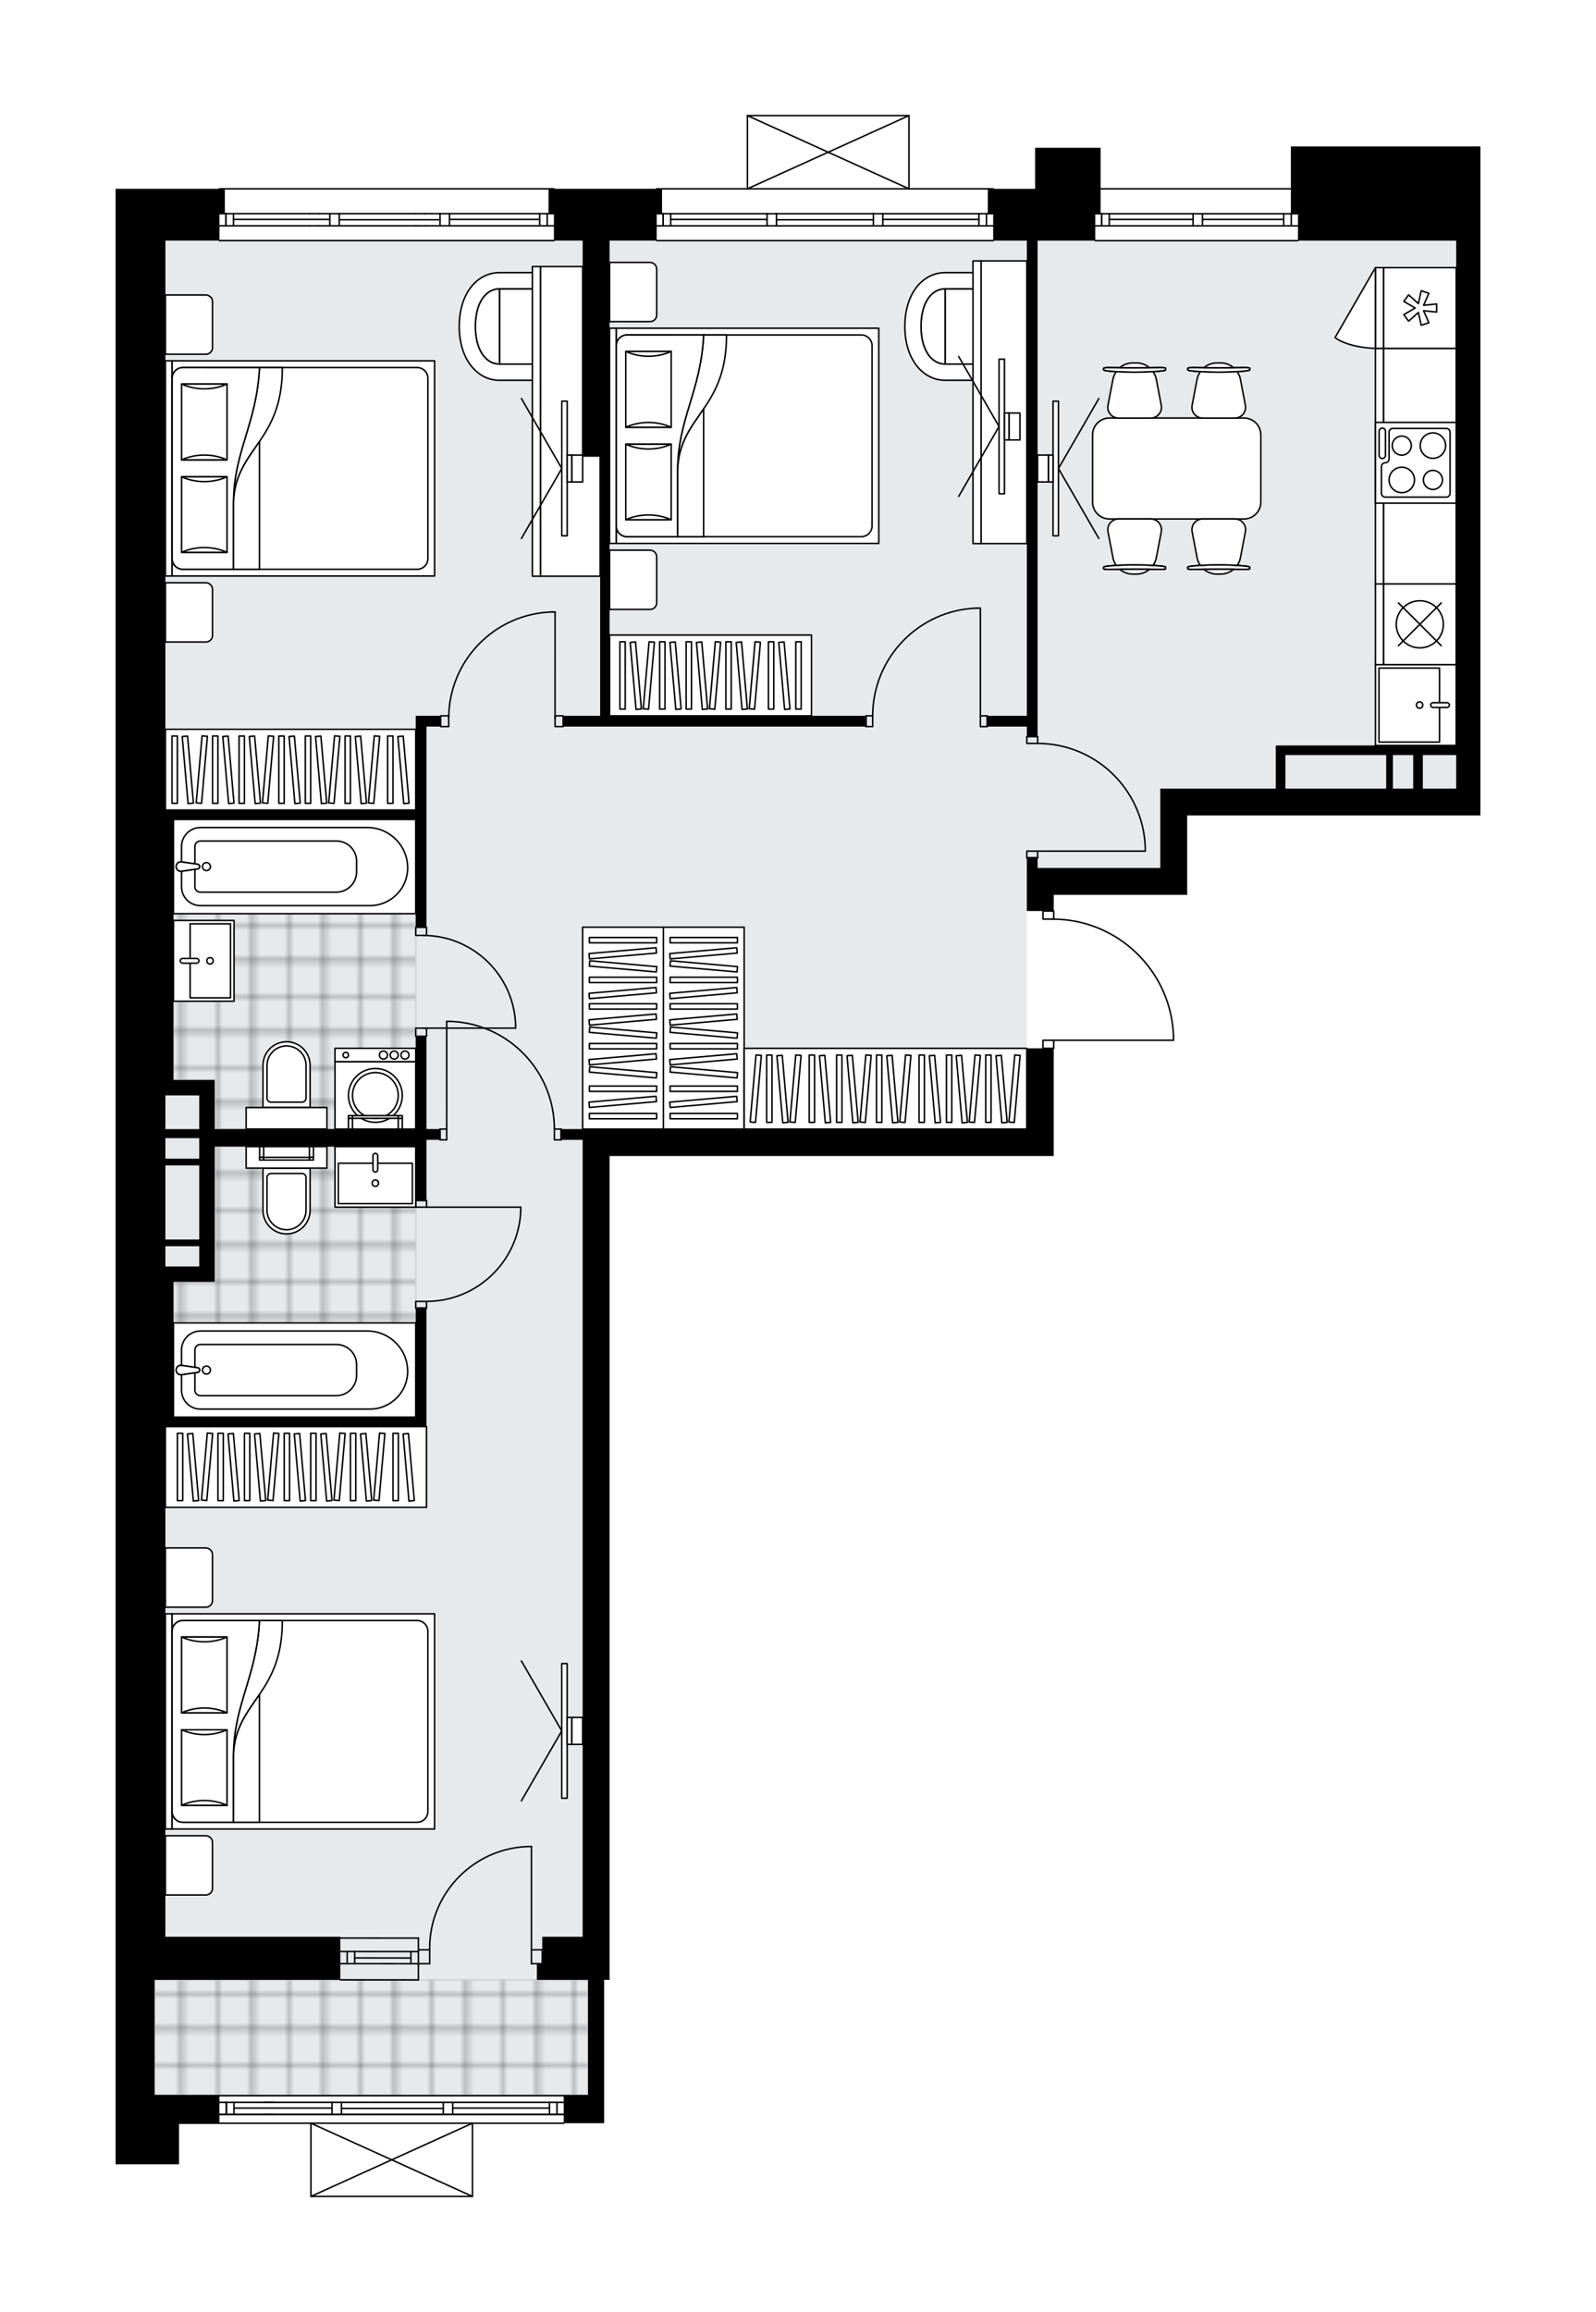 <svg xmlns="http://www.w3.org/2000/svg" xmlns:xlink="http://www.w3.org/1999/xlink" height="2000px" id="Layer_1" style="enable-background:new 0 0 1380.82 2000;" version="1.1" viewBox="0 0 1380.82 2000" width="1380.82px" x="0px" y="0px" xml:space="preserve">
<style type="text/css">
	.st0{fill:none;}
	.st1{opacity:0.5;fill:none;stroke:#121617;stroke-width:0.4;stroke-miterlimit:10;}
	.st2{fill:#FFFFFF;}
	.st3{fill:#E7EAEC;}
	
		.st4{fill:url(#SVGID_1_);stroke:#C8C8C8;stroke-width:2;stroke-linecap:round;stroke-linejoin:round;stroke-miterlimit:10;stroke-opacity:0.5;}
	
		.st5{fill:url(#SVGID_00000001657293193344894080000003096045735124369039_);stroke:#C8C8C8;stroke-width:2;stroke-linecap:round;stroke-linejoin:round;stroke-miterlimit:10;stroke-opacity:0.5;}
	
		.st6{fill:url(#SVGID_00000044877698512888311060000014877530200956678074_);stroke:#C8C8C8;stroke-width:2;stroke-linecap:round;stroke-linejoin:round;stroke-miterlimit:10;stroke-opacity:0.5;}
	.st7{fill:none;stroke:#000000;stroke-width:1.3;stroke-linecap:round;stroke-linejoin:round;stroke-miterlimit:10;}
	.st8{fill:#FFFFFF;stroke:#000000;stroke-width:1.3;stroke-linecap:round;stroke-linejoin:round;stroke-miterlimit:10;}
	.st9{font-family: 'Arial-BoldMT','Arial'; font-weight:bold;}
	.st10{font-size:61.621px;}
	.st11{font-size:51.351px;}
	.st12{font-family: 'ArialMT','Arial';}
	.st13{font-size:40px;}
</style>
<pattern height="14.57" id="New_Pattern_Swatch_3" patternUnits="userSpaceOnUse" style="overflow:visible;" viewBox="7.49 -22.06 14.57 14.57" width="14.57" x="-5168.25" y="-725.03">
	<g>
		<rect class="st0" height="14.57" width="14.57" x="7.49" y="-22.06" />
		<g>
			<rect class="st1" height="7.29" width="7.29" x="14.77" y="-7.49" />
		</g>
		<g>
			<rect class="st1" height="7.29" width="7.29" x="0.2" y="-7.49" />
		</g>
		<g>
			<rect class="st1" height="7.29" width="7.29" x="22.06" y="-14.77" />
		</g>
		<g>
			<rect class="st1" height="7.29" width="7.29" x="7.49" y="-14.77" />
			<rect class="st1" height="7.29" width="7.29" x="14.77" y="-22.06" />
		</g>
		<g>
			<rect class="st1" height="7.29" width="7.29" x="0.2" y="-22.06" />
		</g>
		<g>
			<rect class="st1" height="7.29" width="7.29" x="22.06" y="-29.35" />
		</g>
		<g>
			<rect class="st1" height="7.29" width="7.29" x="7.49" y="-29.35" />
		</g>
	</g>
</pattern>
<path class="st2" d="M1280.82,126.66v36.69v2.35v3.98v4.4v10.81v23.26l-0.02,497.25h-20.96h-232.73v45.41v23.3  H911.66v13.31h0c0.17,0,0.34,0.07,0.46,0.19c0.12,0.12,0.19,0.29,0.19,0.46l0,6.36c26.92,0.46,52.3,10.99,71.66,29.79  c19.8,19.22,31.15,45,31.96,72.58c0,0,0,0.01,0,0.01c0,0,0,0.01,0,0.01v3.05c0,0.36-0.29,0.65-0.65,0.65l-102.98,0v6.34  c0,0.36-0.29,0.65-0.65,0.65v92.51h-23.3H527.38v675.4v23.28v14h-4.69v100.13v16.28v7.59h-34.35c0,0.01,0,0.01,0,0.02  c0,0.36-0.29,0.65-0.65,0.65l-78.3,0V1900c0,0,0,0.01,0,0.01c0,0.04-0.01,0.07-0.02,0.11c-0.01,0.05-0.01,0.1-0.03,0.15  c0,0,0,0,0,0.01c0,0.01-0.01,0.01-0.01,0.01c-0.05,0.1-0.12,0.17-0.2,0.23c-0.02,0.02-0.04,0.03-0.06,0.04  c-0.09,0.05-0.2,0.09-0.31,0.09H269.01c-0.12,0-0.22-0.04-0.31-0.09c-0.02-0.01-0.04-0.03-0.06-0.04c-0.08-0.06-0.16-0.14-0.2-0.23  c0-0.01-0.01-0.01-0.01-0.01c0,0,0,0,0-0.01c-0.02-0.04-0.02-0.1-0.03-0.15c-0.01-0.04-0.02-0.07-0.02-0.11c0,0,0-0.01,0-0.01  v-62.67l-113.46-0.01v34.86H100v-30.88v-11.61v-1.75v-15.14v-100.12v-7.02v-6.98v-23.3v-186.33v-442.5V836.94V394.48V208.12v-23.26  v-0.04v-21.51h89.22c0-0.36,0.29-0.64,0.65-0.64h289.38c0.36,0,0.64,0.29,0.65,0.64h87.62c0.01-0.35,0.29-0.63,0.65-0.63h77.86V100  c0,0,0-0.01,0-0.01c0-0.04,0.01-0.07,0.02-0.11c0.01-0.05,0.01-0.1,0.03-0.15c0,0,0,0,0-0.01c0.01-0.02,0.03-0.04,0.04-0.06  c0.03-0.05,0.06-0.1,0.1-0.14c0.03-0.03,0.06-0.04,0.09-0.06c0.04-0.02,0.07-0.05,0.11-0.07c0.05-0.02,0.1-0.02,0.16-0.03  c0.03,0,0.05-0.02,0.08-0.02h0.02c0,0,0,0,0,0h139.7c0,0,0,0,0.01,0h0.02c0.03,0,0.05,0.01,0.08,0.02c0.05,0.01,0.11,0.01,0.16,0.03  c0.04,0.02,0.08,0.05,0.12,0.07c0.03,0.02,0.06,0.03,0.09,0.06c0.04,0.04,0.07,0.09,0.1,0.14c0.01,0.02,0.03,0.03,0.04,0.06  c0,0,0,0,0,0.01c0.02,0.04,0.02,0.1,0.03,0.15c0.01,0.04,0.02,0.07,0.02,0.11c0,0,0,0.01,0,0.01v62.67h72.22  c0.36,0,0.65,0.29,0.65,0.65c0,0.01,0,0.01,0,0.02h35.64v-35.51h56.68v34.84h164.57v-36.02H1280.82z" id="background" />
<g id="floor">
	<polygon class="st3" points="143.11,208.18 143.11,750.85 143.11,962.19 143.11,976.75 143.11,1643.1 143.11,1675.44    143.11,1712.72 133.76,1712.72 133.76,1812.85 508.73,1812.85 508.73,1712.72 504.07,1712.72 504.07,1675.44 504.07,1643.1    504.07,976.75 888.37,976.75 888.37,750.85 1003.83,750.85 1003.83,682.13 1259.85,682.13 1259.85,208.18  " />
	<pattern id="SVGID_1_" patternTransform="matrix(4.108 0 0 4.108 7216.252 18352.354)" xlink:href="#New_Pattern_Swatch_3">
	</pattern>
	<rect class="st4" height="100.13" width="374.97" x="133.76" y="1712.72" />
	
		<pattern id="SVGID_00000078733499642745144320000004423594094462268053_" patternTransform="matrix(4.108 0 0 4.108 7216.252 18352.354)" xlink:href="#New_Pattern_Swatch_3">
	</pattern>
	
		<polygon points="   150.08,708.91 150.08,934.14 185.74,934.14 185.74,976.74 359.69,976.74 359.69,708.91  " style="fill:url(#SVGID_00000078733499642745144320000004423594094462268053_);stroke:#C8C8C8;stroke-width:2;stroke-linecap:round;stroke-linejoin:round;stroke-miterlimit:10;stroke-opacity:0.5;" />
	
		<pattern id="SVGID_00000081609674335853340350000015324630603462885248_" patternTransform="matrix(4.108 0 0 4.108 7216.252 18352.354)" xlink:href="#New_Pattern_Swatch_3">
	</pattern>
	
		<polygon points="   359.68,1225.94 150.08,1225.94 150.08,1108.87 185.89,1108.87 185.89,991.85 359.68,991.85  " style="fill:url(#SVGID_00000081609674335853340350000015324630603462885248_);stroke:#C8C8C8;stroke-width:2;stroke-linecap:round;stroke-linejoin:round;stroke-miterlimit:10;stroke-opacity:0.5;" />
	<g id="LINE_00000150807397643200681540000009693576579406822795_">
		<line class="st7" x1="362" x2="294.48" y1="1688.21" y2="1688.15" />
	</g>
	<g id="LINE_00000111181029966846580410000017031232185469415600_">
		<line class="st7" x1="362" x2="294.48" y1="1698.69" y2="1698.63" />
	</g>
	<g id="LINE_00000026159120308705193570000010053109240494794126_">
		<line class="st7" x1="355.48" x2="306.9" y1="1693.74" y2="1693.68" />
	</g>
	<g id="LINE_00000017475028826414861300000014899492766041831304_">
		<line class="st7" x1="300.38" x2="300.38" y1="1688.15" y2="1698.63" />
	</g>
	<g id="LINE_00000146471392050917941480000015410052805713859495_">
		<line class="st7" x1="355.48" x2="355.48" y1="1688.21" y2="1698.69" />
	</g>
	<g id="LINE_00000009554828677972320160000016118526954181938587_">
		<line class="st7" x1="362" x2="294.48" y1="1676.57" y2="1676.51" />
	</g>
	<g id="LINE_00000126288707000288026840000017950211517388074371_">
		<line class="st7" x1="294.46" x2="361.99" y1="1712.68" y2="1712.74" />
	</g>
	<g id="LINE_00000082336841408727282080000012434644410428214920_">
		<line class="st7" x1="306.9" x2="306.9" y1="1688.14" y2="1698.62" />
	</g>
	<g id="LINE_00000178904429547306324430000001504303067581070768_">
		<line class="st7" x1="362" x2="361.99" y1="1676.57" y2="1712.74" />
	</g>
	<g id="LINE_00000090984557175518921380000008166923293561731512_">
		<line class="st7" x1="189.86" x2="479.24" y1="163.32" y2="163.32" />
	</g>
	<g id="LINE_00000016034198352865270110000013055031323489777566_">
		<line class="st7" x1="195.48" x2="195.48" y1="184.84" y2="195.32" />
	</g>
	<g id="LINE_00000020399286974449335600000010298941393133002632_">
		<line class="st7" x1="473.42" x2="473.42" y1="184.84" y2="195.32" />
	</g>
	<g id="LINE_00000020383553513201246690000001663753780899249334_">
		<line class="st7" x1="285.35" x2="202" y1="189.79" y2="189.79" />
	</g>
	<g id="LINE_00000095305241357050585620000013025024555388508342_">
		<line class="st7" x1="466.9" x2="388.88" y1="189.79" y2="189.79" />
	</g>
	<g id="LINE_00000165226581833646304560000012418243755821078687_">
		<line class="st7" x1="466.9" x2="466.9" y1="195.32" y2="184.84" />
	</g>
	<g id="LINE_00000111909305266638424830000009400954850839683981_">
		<line class="st7" x1="195.48" x2="195.48" y1="184.84" y2="195.32" />
	</g>
	<g id="LINE_00000133521752267444488010000013738804735965493137_">
		<line class="st7" x1="202" x2="202" y1="195.32" y2="184.84" />
	</g>
	<g id="LINE_00000147930018564632323470000003838531649890525083_">
		<line class="st7" x1="293.5" x2="293.5" y1="184.84" y2="195.32" />
	</g>
	<g id="LINE_00000089543811208703075570000015128787082680654763_">
		<line class="st7" x1="275.87" x2="267.71" y1="195.32" y2="195.32" />
	</g>
	<g id="LINE_00000147179426833957865730000010657644353369615293_">
		<line class="st7" x1="285.35" x2="285.35" y1="195.32" y2="184.84" />
	</g>
	<g id="LINE_00000039831011826335650140000005000782379866150551_">
		<line class="st7" x1="267.71" x2="275.87" y1="184.84" y2="184.84" />
	</g>
	<g id="LINE_00000084523290037372321020000014675587317561791667_">
		<line class="st7" x1="479.24" x2="189.86" y1="208.12" y2="208.12" />
	</g>
	<g id="LINE_00000142147552975076677850000010971515366595451326_">
		<line class="st7" x1="388.88" x2="388.88" y1="184.84" y2="195.32" />
	</g>
	<g id="LINE_00000129895999172386910550000009168145972152956077_">
		<line class="st7" x1="367.86" x2="359.71" y1="195.32" y2="195.32" />
	</g>
	<g id="LINE_00000031923271152389299390000006444232663411235754_">
		<line class="st7" x1="380.72" x2="380.72" y1="195.32" y2="184.84" />
	</g>
	<g id="LINE_00000131361197302727342040000018177666436816245386_">
		<line class="st7" x1="359.71" x2="367.86" y1="184.84" y2="184.84" />
	</g>
	<g id="LINE_00000165236917251727096160000011438231700554728069_">
		<line class="st7" x1="380.72" x2="293.5" y1="190.08" y2="190.08" />
	</g>
	<g id="LWPOLYLINE_00000078045518835551964120000001480701455458830773_">
		<line class="st7" x1="367.86" x2="479.24" y1="184.84" y2="184.84" />
	</g>
	<g id="LWPOLYLINE_00000079462208880081046750000015058652050132303551_">
		<line class="st7" x1="359.71" x2="275.87" y1="184.84" y2="184.84" />
	</g>
	<g id="LWPOLYLINE_00000006702204856662372300000003308676908444808592_">
		<line class="st7" x1="267.71" x2="189.86" y1="184.84" y2="184.84" />
	</g>
	<g id="LWPOLYLINE_00000041291795428415936910000001469239739164567429_">
		<line class="st7" x1="367.86" x2="479.24" y1="195.32" y2="195.32" />
	</g>
	<g id="LWPOLYLINE_00000042714310137553297380000003718797841996738455_">
		<line class="st7" x1="359.71" x2="275.87" y1="195.32" y2="195.32" />
	</g>
	<g id="LWPOLYLINE_00000172416544934252351720000008821907668126263477_">
		<line class="st7" x1="267.71" x2="189.86" y1="195.32" y2="195.32" />
	</g>
	<g id="LINE_00000128480679217965437790000003374290275359187853_">
		<line class="st7" x1="568.15" x2="859.27" y1="163.33" y2="163.33" />
	</g>
	<g id="LINE_00000070837749240612435300000000814883884689575099_">
		<line class="st7" x1="573.77" x2="573.77" y1="184.87" y2="195.35" />
	</g>
	<g id="LINE_00000096033727966371564470000012930223498312078778_">
		<line class="st7" x1="853.45" x2="853.45" y1="184.87" y2="195.35" />
	</g>
	<g id="LINE_00000150799796120372991080000009120373295985878674_">
		<line class="st7" x1="663.64" x2="580.29" y1="189.82" y2="189.82" />
	</g>
	<g id="LINE_00000050636366436990989070000017794589962558512785_">
		<line class="st7" x1="846.93" x2="763.79" y1="189.82" y2="189.82" />
	</g>
	<g id="LINE_00000021095108868347112300000014784694733101652612_">
		<line class="st7" x1="846.93" x2="846.93" y1="195.35" y2="184.87" />
	</g>
	<g id="LINE_00000181805897002819441030000009014270252240612527_">
		<line class="st7" x1="573.77" x2="573.77" y1="184.87" y2="195.35" />
	</g>
	<g id="LINE_00000002355375522433951690000010450410266200242344_">
		<line class="st7" x1="580.29" x2="580.29" y1="195.35" y2="184.87" />
	</g>
	<g id="LINE_00000006683672529261066880000004843686118694342788_">
		<line class="st7" x1="671.79" x2="671.79" y1="184.87" y2="195.35" />
	</g>
	<g id="LINE_00000027565181873965073740000010131041250844228996_">
		<line class="st7" x1="671.79" x2="663.64" y1="195.35" y2="195.35" />
	</g>
	<g id="LINE_00000078760587335839962340000013072451298093404054_">
		<line class="st7" x1="663.64" x2="663.64" y1="195.35" y2="184.87" />
	</g>
	<g id="LINE_00000138575655538491556690000014855379549398175920_">
		<line class="st7" x1="663.64" x2="671.79" y1="184.87" y2="184.87" />
	</g>
	<g id="LINE_00000023977567521924329740000001515177865167953308_">
		<line class="st7" x1="859.27" x2="568.15" y1="208.14" y2="208.14" />
	</g>
	<g id="LINE_00000071545905545290622720000002692918395868139917_">
		<line class="st7" x1="763.79" x2="763.79" y1="184.87" y2="195.35" />
	</g>
	<g id="LINE_00000110456888101438498430000001955415073606009245_">
		<line class="st7" x1="763.79" x2="755.63" y1="195.35" y2="195.35" />
	</g>
	<g id="LINE_00000098198355688393236410000003330383943569156246_">
		<line class="st7" x1="755.63" x2="755.63" y1="195.35" y2="184.87" />
	</g>
	<g id="LINE_00000065754360864836721600000011652516893577452196_">
		<line class="st7" x1="755.63" x2="763.79" y1="184.87" y2="184.87" />
	</g>
	<g id="LINE_00000006693487218458661590000002093709417222994356_">
		<line class="st7" x1="755.63" x2="671.79" y1="190.11" y2="190.11" />
	</g>
	<g id="LWPOLYLINE_00000043454974697679259810000011487217801927213480_">
		<line class="st7" x1="763.79" x2="859.27" y1="184.87" y2="184.87" />
	</g>
	<g id="LWPOLYLINE_00000062883082620746832050000012857062338918957723_">
		<line class="st7" x1="755.63" x2="671.79" y1="184.87" y2="184.87" />
	</g>
	<g id="LWPOLYLINE_00000016778620922543102820000001342493545256982687_">
		<line class="st7" x1="663.64" x2="568.15" y1="184.87" y2="184.87" />
	</g>
	<g id="LWPOLYLINE_00000061471343758644167590000012346000446102507191_">
		<line class="st7" x1="763.79" x2="859.27" y1="195.35" y2="195.35" />
	</g>
	<g id="LWPOLYLINE_00000153681429736041526980000003106744684757885107_">
		<line class="st7" x1="755.63" x2="671.79" y1="195.35" y2="195.35" />
	</g>
	<g id="LWPOLYLINE_00000043429236668585192050000008028583293822530215_">
		<line class="st7" x1="663.64" x2="568.15" y1="195.35" y2="195.35" />
	</g>
	<g id="LINE_00000073684474392761484060000016417155718205861007_">
		<line class="st7" x1="947.59" x2="1122.97" y1="163.33" y2="163.33" />
	</g>
	<g id="LINE_00000159471608551558463120000014643665292934715547_">
		<line class="st7" x1="1122.97" x2="1044.43" y1="195.37" y2="195.37" />
	</g>
	<g id="LINE_00000116215910561844912860000009014121982133179541_">
		<line class="st7" x1="1036.28" x2="947.59" y1="195.37" y2="195.37" />
	</g>
	<g id="LINE_00000052819827360937748230000013687206461538351024_">
		<line class="st7" x1="953.2" x2="953.2" y1="184.89" y2="195.37" />
	</g>
	<g id="LINE_00000091717578550626111450000010319394556718452924_">
		<line class="st7" x1="1117.15" x2="1117.15" y1="184.89" y2="195.37" />
	</g>
	<g id="LINE_00000063592310207535992650000007438111407585947272_">
		<line class="st7" x1="1122.97" x2="1044.43" y1="184.89" y2="184.89" />
	</g>
	<g id="LINE_00000111176280532627735730000017409373905488402050_">
		<line class="st7" x1="1036.28" x2="947.59" y1="184.89" y2="184.89" />
	</g>
	<g id="LINE_00000121253238399174710320000000392619407890209724_">
		<line class="st7" x1="1032.2" x2="959.72" y1="189.84" y2="189.84" />
	</g>
	<g id="LINE_00000018957395218533846310000015742716671453971865_">
		<line class="st7" x1="1110.63" x2="1040.35" y1="189.84" y2="189.84" />
	</g>
	<g id="LINE_00000162332165410548277030000014591591055062213285_">
		<line class="st7" x1="1110.63" x2="1110.63" y1="195.37" y2="184.89" />
	</g>
	<g id="LINE_00000157279421428387765460000012170348671354522549_">
		<line class="st7" x1="953.2" x2="953.2" y1="184.89" y2="195.37" />
	</g>
	<g id="LINE_00000121962712840570163010000013764383616822199466_">
		<line class="st7" x1="959.72" x2="959.72" y1="195.37" y2="184.89" />
	</g>
	<g id="LINE_00000011013582003176645050000015341555505013899184_">
		<line class="st7" x1="1040.35" x2="1040.35" y1="184.89" y2="195.37" />
	</g>
	<g id="LINE_00000026879294275964686170000006210482634699862163_">
		<line class="st7" x1="1044.43" x2="1036.28" y1="195.37" y2="195.37" />
	</g>
	<g id="LINE_00000044858956370882800250000004201824889683155861_">
		<line class="st7" x1="1032.2" x2="1032.2" y1="195.37" y2="184.89" />
	</g>
	<g id="LINE_00000007427296216755719230000014129651853110243229_">
		<line class="st7" x1="1036.28" x2="1044.43" y1="184.89" y2="184.89" />
	</g>
	<g id="LINE_00000154406138875238655010000014189179250080048286_">
		<line class="st7" x1="1122.97" x2="947.59" y1="208.16" y2="208.16" />
	</g>
	<g id="LINE_00000019674376746417700500000006115027853203147949_">
		<line class="st7" x1="133.76" x2="508.73" y1="1812.81" y2="1812.81" />
	</g>
	<g id="LINE_00000172414401357304324460000000967605218515091331_">
		<line class="st7" x1="195.88" x2="195.88" y1="1818.63" y2="1829.11" />
	</g>
	<g id="LINE_00000023238732475650329290000014984777522492412074_">
		<line class="st7" x1="481.88" x2="481.88" y1="1818.63" y2="1829.11" />
	</g>
	<g id="LINE_00000165931576425874400610000009441157323237830071_">
		<line class="st7" x1="287.25" x2="202.64" y1="1823.58" y2="1823.58" />
	</g>
	<g id="LINE_00000043415317876267824290000017404431222887225010_">
		<line class="st7" x1="475.36" x2="391.67" y1="1823.58" y2="1823.58" />
	</g>
	<g id="LINE_00000131325245924143725090000010968420833587107256_">
		<line class="st7" x1="475.36" x2="475.36" y1="1829.11" y2="1818.63" />
	</g>
	<g id="LINE_00000016780950008258158050000000815108560650844289_">
		<line class="st7" x1="195.88" x2="195.88" y1="1818.63" y2="1829.11" />
	</g>
	<g id="LINE_00000177448327285497252520000000200035067908019632_">
		<line class="st7" x1="202.4" x2="202.4" y1="1829.11" y2="1818.63" />
	</g>
	<g id="LINE_00000095308613233852344230000004374708819461360025_">
		<line class="st7" x1="295.4" x2="295.4" y1="1818.63" y2="1829.11" />
	</g>
	<g id="LINE_00000114032874903151446820000006764975804143911075_">
		<line class="st7" x1="325.32" x2="317.17" y1="1829.11" y2="1829.11" />
	</g>
	<g id="LINE_00000022534087210498483770000018229467015419908023_">
		<line class="st7" x1="287.25" x2="287.25" y1="1829.11" y2="1818.63" />
	</g>
	<g id="LINE_00000083082418774057662270000000483666701633625001_">
		<line class="st7" x1="317.17" x2="325.32" y1="1818.63" y2="1818.63" />
	</g>
	<g id="LINE_00000020376878288387749610000002747530175183963815_">
		<line class="st7" x1="487.7" x2="190.06" y1="1829.11" y2="1829.11" />
	</g>
	<g id="LINE_00000144309169227683949920000001999464291074653605_">
		<line class="st7" x1="391.67" x2="391.67" y1="1818.63" y2="1829.11" />
	</g>
	<g id="LINE_00000067199239394839530930000018111407913884197529_">
		<line class="st7" x1="417.32" x2="409.16" y1="1829.11" y2="1829.11" />
	</g>
	<g id="LINE_00000132067805023871749960000014236354908602373271_">
		<line class="st7" x1="383.52" x2="383.52" y1="1829.11" y2="1818.63" />
	</g>
	<g id="LINE_00000112631681902284694710000008817349768168545703_">
		<line class="st7" x1="409.16" x2="417.32" y1="1818.63" y2="1818.63" />
	</g>
	<g id="LINE_00000008118780619244004420000014103301468959684509_">
		<line class="st7" x1="383.52" x2="295.4" y1="1823.87" y2="1823.87" />
	</g>
	<g id="LWPOLYLINE_00000140007406104836389650000001288271665055175310_">
		<line class="st7" x1="417.32" x2="487.7" y1="1818.63" y2="1818.63" />
	</g>
	<g id="LWPOLYLINE_00000160160960578226503570000000237814333718401459_">
		<line class="st7" x1="409.16" x2="325.32" y1="1818.63" y2="1818.63" />
	</g>
	<g id="LWPOLYLINE_00000057845344603178345730000006199147005559871880_">
		<line class="st7" x1="317.17" x2="189.83" y1="1818.63" y2="1818.63" />
	</g>
	<g id="LWPOLYLINE_00000170260198410783445970000007017032304916638655_">
		<line class="st7" x1="417.32" x2="487.7" y1="1829.11" y2="1829.11" />
	</g>
	<g id="LWPOLYLINE_00000165931764853739697970000009834542894880126139_">
		<line class="st7" x1="409.16" x2="325.32" y1="1829.11" y2="1829.11" />
	</g>
	<g id="LWPOLYLINE_00000001623759020633283770000005607654056136852138_">
		<line class="st7" x1="317.17" x2="190.06" y1="1829.11" y2="1829.11" />
	</g>
	<g id="LINE_00000170239873441341933260000001879005773369259425_">
		<line class="st7" x1="236.81" x2="228.66" y1="1829.11" y2="1829.11" />
	</g>
	<g id="LINE_00000133501292436850648740000013752832738169468579_">
		<line class="st7" x1="228.66" x2="236.81" y1="1818.63" y2="1818.63" />
	</g>
	<g id="LWPOLYLINE_00000132068462129618882570000000447004112744643471_">
		<line class="st7" x1="133.77" x2="487.7" y1="1836.68" y2="1836.69" />
	</g>
	<g id="LWPOLYLINE_00000183217961435684229760000009595478842785211821_">
		<rect class="st7" height="6.99" width="9.32" x="902.35" y="788.07" />
	</g>
	<g id="LWPOLYLINE_00000078742504184506914250000008271285431827052452_">
		<rect class="st7" height="6.99" width="9.32" x="902.34" y="899.86" />
	</g>
	<g id="LWPOLYLINE_00000077291504473705992000000013961906688516439175_">
		<path class="st7" d="M1015.29,896.81c-1.68-56.67-48.1-101.75-104.8-101.75" />
	</g>
	<g id="LINE_00000086661291688707568250000011846588767571106726_">
		<line class="st7" x1="910.48" x2="1015.29" y1="899.86" y2="899.87" />
	</g>
	<g id="LINE_00000126320697400661264670000006942048528597759883_">
		<line class="st7" x1="1015.29" x2="1015.29" y1="899.87" y2="896.81" />
	</g>
	<g id="LWPOLYLINE_00000075865511553459594260000018241616007502470295_">
		<rect class="st7" height="6.99" width="9.32" x="359.69" y="802.18" />
	</g>
	<g id="LWPOLYLINE_00000137130852792865142110000017904516258108151226_">
		<rect class="st7" height="6.99" width="9.32" x="359.69" y="889.37" />
	</g>
	<g id="LWPOLYLINE_00000171001310483340152290000007549803704996314300_">
		<path class="st7" d="M446.12,887.04c-1.28-43.37-36.81-77.87-80.2-77.87" />
	</g>
	<g id="LINE_00000123438119870859856170000016371986688938419614_">
		<line class="st7" x1="365.92" x2="446.12" y1="889.37" y2="889.37" />
	</g>
	<g id="LINE_00000021113314208990722730000010817309763280048047_">
		<line class="st7" x1="446.12" x2="446.12" y1="889.37" y2="887.04" />
	</g>
	<g id="LWPOLYLINE_00000012450962149676982070000009661024597358993848_">
		<rect class="st7" height="5.82" width="9.32" x="359.69" y="1038.43" />
	</g>
	<g id="LWPOLYLINE_00000003106118965259954530000000032741609373597083_">
		<rect class="st7" height="5.82" width="9.32" x="359.69" y="1125.76" />
	</g>
	<g id="LINE_00000020365099824802538180000012632785642910769313_">
		<line class="st7" x1="369.01" x2="359.69" y1="1038.43" y2="1038.43" />
	</g>
	<g id="LINE_00000027591037041235669900000005007721101456948926_">
		<line class="st7" x1="369" x2="359.69" y1="1131.58" y2="1131.58" />
	</g>
	<g id="LINE_00000084500826912508697290000006758060163278599350_">
		<line class="st7" x1="369.01" x2="450.52" y1="1044.25" y2="1044.25" />
	</g>
	<g id="ARC_00000031924685944984856090000008278686271559206030_">
		<path class="st7" d="M450.52,1047.74c-1.94,43.62-37.85,77.99-81.52,78.02" />
	</g>
	<g id="LINE_00000167367439571234519930000001395426657382895551_">
		<line class="st7" x1="450.52" x2="450.52" y1="1044.25" y2="1047.74" />
	</g>
	<g id="LWPOLYLINE_00000032633044160779707370000017147720680358449561_">
		<rect class="st7" height="9.32" width="5.82" x="380.65" y="976.71" />
	</g>
	<g id="LWPOLYLINE_00000152984531134155257130000017999860647871010455_">
		<rect class="st7" height="9.32" width="5.82" x="479.63" y="976.71" />
	</g>
	<g id="LINE_00000008853670069397447470000002560829090663561375_">
		<line class="st7" x1="380.65" x2="380.65" y1="976.71" y2="986.02" />
	</g>
	<g id="LINE_00000173874507324743062780000006503135361237038497_">
		<line class="st7" x1="485.46" x2="485.46" y1="976.71" y2="986.03" />
	</g>
	<g id="LINE_00000165193356580707861940000013137422058334783147_">
		<line class="st7" x1="386.47" x2="386.48" y1="976.71" y2="883.55" />
	</g>
	<g id="LINE_00000020365033497066478470000010425423209878010027_">
		<line class="st7" x1="389.97" x2="386.48" y1="883.55" y2="883.55" />
	</g>
	<g id="ARC_00000168092602161129446020000018270167740092718720_">
		<path class="st7" d="M389.97,883.55c50.05,1.94,89.64,43.07,89.66,93.16" />
	</g>
	<g id="LWPOLYLINE_00000127002256835152887110000005334215895318096048_">
		<rect class="st7" height="9.32" width="6.99" x="381.24" y="619.21" />
	</g>
	<g id="LWPOLYLINE_00000153676827919269709490000003358653618324079523_">
		<rect class="st7" height="9.32" width="6.99" x="480.22" y="619.22" />
	</g>
	<g id="LWPOLYLINE_00000008140328101111789490000005051238092339543478_">
		<path class="st7" d="M477.55,529.39c-49.75,1.47-89.31,42.22-89.32,91.99" />
	</g>
	<g id="LINE_00000142891459192961677060000000731738152578302363_">
		<line class="st7" x1="480.22" x2="480.23" y1="621.39" y2="529.39" />
	</g>
	<g id="LINE_00000169551695069971199990000016799418354192837007_">
		<line class="st7" x1="480.23" x2="477.55" y1="529.39" y2="529.39" />
	</g>
	<g id="LWPOLYLINE_00000109708047339569371720000006283688094243858603_">
		<rect class="st7" height="9.32" width="5.82" x="848.2" y="619.23" />
	</g>
	<g id="LWPOLYLINE_00000000192161643216307870000006180325521919423665_">
		<rect class="st7" height="9.32" width="5.82" x="749.22" y="619.22" />
	</g>
	<g id="LINE_00000119834095575278786780000017113905699473680552_">
		<line class="st7" x1="854.02" x2="854.02" y1="619.23" y2="628.54" />
	</g>
	<g id="LINE_00000079459659195478105330000012109205756385581983_">
		<line class="st7" x1="749.22" x2="749.22" y1="619.22" y2="628.54" />
	</g>
	<g id="LINE_00000105391547229157138820000005398863118561396125_">
		<line class="st7" x1="848.2" x2="848.2" y1="619.22" y2="526.07" />
	</g>
	<g id="LINE_00000158732320902934187360000016909630053790666886_">
		<line class="st7" x1="844.71" x2="848.2" y1="526.07" y2="526.07" />
	</g>
	<g id="ARC_00000111152751441526954240000014724071548108962970_">
		<path class="st7" d="M755.04,619.22c0.03-50.09,39.61-91.22,89.67-93.16" />
	</g>
	<g id="LWPOLYLINE_00000071537190273745171660000007685956283237869502_">
		<rect class="st7" height="5.82" width="9.32" x="888.37" y="736.25" />
	</g>
	<g id="LWPOLYLINE_00000039103421797075697910000006910603985171524999_">
		<rect class="st7" height="5.82" width="9.32" x="888.38" y="637.27" />
	</g>
	<g id="LINE_00000104678413878398896050000009602934175632274877_">
		<line class="st7" x1="897.69" x2="888.37" y1="742.08" y2="742.07" />
	</g>
	<g id="LINE_00000068647128927649654930000015925383890254619295_">
		<line class="st7" x1="897.69" x2="888.38" y1="637.27" y2="637.27" />
	</g>
	<g id="LINE_00000127033473215308660420000010757191939844644480_">
		<line class="st7" x1="897.69" x2="990.85" y1="736.25" y2="736.25" />
	</g>
	<g id="LINE_00000090986011293375866430000018110742704085628545_">
		<line class="st7" x1="990.85" x2="990.85" y1="732.76" y2="736.25" />
	</g>
	<g id="ARC_00000046331288108755726330000012227465593948330383_">
		<path class="st7" d="M897.69,643.09c50.09,0.03,91.22,39.61,93.16,89.67" />
	</g>
	<g id="ARC_00000148639925191271020870000005695720068683367594_">
		<path class="st7" d="M459.8,1597.29c-48.64,0-88.07,39.44-88.07,88.08c0,0.44,0,0.87,0.01,1.31" />
	</g>
	<g id="LINE_00000021104457471980765870000018152565570949807002_">
		<line class="st7" x1="459.8" x2="459.8" y1="1686.68" y2="1597.29" />
	</g>
	<g id="LINE_00000119097653250436441040000013165919308092039335_">
		<line class="st7" x1="362.4" x2="371.74" y1="1686.68" y2="1686.68" />
	</g>
	<g id="LINE_00000010283549882818591230000007643506618937770401_">
		<line class="st7" x1="371.74" x2="371.74" y1="1686.68" y2="1698.69" />
	</g>
	<g id="LINE_00000080927078492804470930000009538080750383911319_">
		<line class="st7" x1="371.74" x2="362.4" y1="1698.69" y2="1698.69" />
	</g>
	<g id="LINE_00000094612436374485946620000008670759933091959479_">
		<line class="st7" x1="469.14" x2="459.8" y1="1698.69" y2="1698.69" />
	</g>
	<g id="LINE_00000036238718269349978860000013700146534488835473_">
		<line class="st7" x1="459.8" x2="459.8" y1="1698.69" y2="1686.68" />
	</g>
	<g id="LINE_00000054968393083887577890000007718555095629177523_">
		<line class="st7" x1="459.8" x2="469.14" y1="1686.68" y2="1686.68" />
	</g>
	<g id="LINE_00000062903120271784359120000000727675911159821734_">
		<line class="st7" x1="469.14" x2="469.14" y1="1698.69" y2="1686.68" />
	</g>
	<g id="LINE_00000103257962248566237420000008551988610009439907_">
		<line class="st7" x1="646.66" x2="786.4" y1="100" y2="100" />
	</g>
	<g id="LINE_00000160179932094152547270000017723152747257315459_">
		<line class="st7" x1="786.4" x2="786.4" y1="100" y2="163.33" />
	</g>
	<g id="LINE_00000011027654084719490170000003573761413423466941_">
		<line class="st7" x1="646.66" x2="646.66" y1="163.33" y2="100" />
	</g>
	<g id="LWPOLYLINE_00000060740366950583436750000018269010389199320749_">
		<line class="st7" x1="786.4" x2="646.66" y1="163.33" y2="100" />
	</g>
	<g id="LWPOLYLINE_00000039102130703306345490000007073797996157478042_">
		<line class="st7" x1="646.66" x2="786.4" y1="163.33" y2="100" />
	</g>
	<g id="LINE_00000003790040376742959940000002742333219802404263_">
		<line class="st7" x1="408.75" x2="269.01" y1="1900" y2="1900" />
	</g>
	<g id="LINE_00000138559849421976189750000007676342160164738207_">
		<line class="st7" x1="269.01" x2="269.01" y1="1900" y2="1836.68" />
	</g>
	<g id="LINE_00000105424147003436121040000015576028857936839838_">
		<line class="st7" x1="408.75" x2="408.75" y1="1836.68" y2="1900" />
	</g>
	<g id="LWPOLYLINE_00000031167890606175074770000016185517594164853686_">
		<line class="st7" x1="269.01" x2="408.75" y1="1836.68" y2="1900" />
	</g>
	<g id="LWPOLYLINE_00000014597518461515453630000000186578372423823782_">
		<line class="st7" x1="408.75" x2="269.01" y1="1836.68" y2="1900" />
	</g>
	<polygon points="527.4,619.24 527.4,394.48 527.4,208.12 568.15,208.12 568.15,184.88 572.81,184.88 572.81,163.31 474.59,163.31    474.59,184.88 479.23,184.88 479.23,208.12 504.1,208.12 504.1,394.48 519.24,394.48 519.24,619.24 487.2,619.24 487.2,628.54    749.22,628.54 749.22,619.24  " />
	<path d="M359.68,619.2v81.53H143.1V394.48h0.02V208.12h46.74v-23.3h4.67v-21.51H100v21.51v0.04v23.26v186.36v442.46v209.62v442.5   v186.33v23.3v6.98v7.02v100.12v15.14v1.75v11.61v30.88h54.9v-35.51h34.92v-23.86h-56.06v-100.12h160.7v-37.3H143.08v-186.33h0.02   v-255.04H369v-8.12v-94.32h-9.31v94.32h-209.6v-117.05h35.68v-10.21v-3.11V991.82h173.92v46.59H369v-52.4h11.65v-9.3H369v-80.36   h-9.31v80.36H185.76v-34.83h-0.02v-7.66h-35.66V708.86h209.6v93.33h9.33V628.5h12.22v-9.3h-12.22H359.68z M172.37,1095.55h-22.29   h-6.98v-17.53h29.27V1095.55z M172.37,1072.25H143.1v-25.69v-38.43h29.27V1072.25z M172.37,1002.33H143.1v-17.79h29.27V1002.33z    M172.37,947.58v29.14H143.1v-29.14H172.37z" />
	<polygon points="888.37,906.83 888.37,976.72 527.38,976.72 504.09,976.72 485.46,976.72 485.46,986.05 504.07,986.05    504.07,1675.41 469.14,1675.41 469.14,1698.69 464.48,1698.69 464.48,1712.69 508.73,1712.69 508.73,1812.81 487.7,1812.81    487.7,1836.68 522.7,1836.68 522.7,1829.09 522.7,1812.81 522.7,1712.69 527.38,1712.69 527.38,1698.69 527.38,1675.41    527.38,1000.01 888.37,1000.01 911.66,1000.01 911.66,906.83  " />
	<polygon points="895.56,127.83 895.56,163.35 854.62,163.35 854.62,184.88 859.27,184.88 859.27,208.15 888.39,208.15    888.39,619.24 854.03,619.24 854.03,628.54 888.39,628.54 888.39,637.26 897.7,637.26 897.7,208.15 947.59,208.15 947.59,184.88    952.24,184.88 952.24,174.08 952.24,163.35 952.24,127.83  " />
	<path d="M1116.81,126.66v43.02v4.4v10.81h6.17v23.26h136.87v436.7h-151.93v0.04h-4.15v37.26h-99.92v23.26v45.41H897.7v-8.73h-9.33   v8.73v23.3v13.96h23.3v-13.96h115.45v-23.3V705.4h232.73h20.96l0.02-497.25V184.9v-10.81v-4.4v-3.98v-2.35v-36.69H1116.81z    M1199.29,682.15h-87.21v-28.99h87.21V682.15z M1222.66,682.15h-17.55v-28.99h17.55V682.15z M1259.84,682.15h-28.85v-28.99h28.85   V682.15z" />
</g>
<g id="mebel">
	<g>
		
			<rect class="st8" height="62.88" transform="matrix(-1.836970e-16 1 -1 -1.836970e-16 1632.245 -824.56)" width="204.91" x="1125.95" y="372.4" />
		
			<rect class="st8" height="6.99" transform="matrix(-1.836970e-16 1 -1 -1.836970e-16 1597.31 -789.626)" width="204.91" x="1091.01" y="400.35" />
	</g>
	<g>
		<g>
			<g>
				<path class="st8" d="M490.43,258.52v47.77c0,4.81-3.9,8.71-8.71,8.71h-49.58v-65.18h49.58      C486.53,249.81,490.43,253.71,490.43,258.52z" />
				<path class="st8" d="M432.14,314.99c-11.31,0-20.87-11.38-20.87-32.61s9.44-32.58,20.87-32.58V314.99z" />
				<path class="st8" d="M432.14,235.84c-19.07,0-34.82,17.61-34.82,46.55c0,28.94,15.95,46.58,34.82,46.58h49.55v-13.97h-49.55      c-11.31,0-20.87-11.38-20.87-32.61s9.44-32.58,20.87-32.58h49.55v-13.97H432.14z" />
			</g>
		</g>
		<g>
			<polygon class="st8" points="467.59,230.6 467.59,498.43 519.23,498.43 519.23,394.47 504.1,394.47 504.1,230.6    " />
			
				<rect class="st8" height="6.99" transform="matrix(1.877581e-10 1 -1 1.877581e-10 828.616 -99.584)" width="267.83" x="330.18" y="361.02" />
		</g>
		<g>
			<g>
				<g id="LINE_00000171683395915754099870000003602976388964152232_">
					<line class="st8" x1="486.05" x2="451.12" y1="405.27" y2="344.76" />
				</g>
				<g id="LINE_00000147914227444229987720000014853244958872671115_">
					<line class="st8" x1="486.05" x2="451.12" y1="405.27" y2="465.78" />
				</g>
			</g>
			<rect class="st8" height="116.45" width="4.66" x="486.05" y="347.05" />
			
				<rect class="st8" height="23.29" transform="matrix(-1 3.557011e-10 -3.557011e-10 -1 985.493 810.545)" width="4.08" x="490.71" y="393.63" />
			<rect class="st8" height="23.29" width="9.32" x="494.78" y="393.63" />
		</g>
	</g>
	<g>
		<g>
			<g>
				<path class="st8" d="M875.98,258.52v47.77c0,4.81-3.9,8.71-8.71,8.71h-49.58v-65.18h49.58      C872.08,249.81,875.98,253.71,875.98,258.52z" />
				<path class="st8" d="M817.69,314.99c-11.31,0-20.87-11.38-20.87-32.61s9.44-32.58,20.87-32.58V314.99z" />
				<path class="st8" d="M817.69,235.84c-19.07,0-34.82,17.61-34.82,46.55c0,28.94,15.95,46.58,34.82,46.58h49.55v-13.97h-49.55      c-11.31,0-20.87-11.38-20.87-32.61s9.44-32.58,20.87-32.58h49.55v-13.97H817.69z" />
			</g>
		</g>
		<g>
			
				<rect class="st8" height="39.59" transform="matrix(3.033056e-10 1 -1 3.033056e-10 1216.553 -520.626)" width="244.54" x="746.32" y="328.17" />
			
				<rect class="st8" height="6.99" transform="matrix(2.678096e-10 1 -1 2.678096e-10 1193.264 -497.337)" width="244.54" x="723.03" y="344.47" />
		</g>
		<g>
			<g>
				<g id="LINE_00000057848550722573751360000010691161712132293544_">
					<line class="st8" x1="864.36" x2="829.43" y1="368.92" y2="308.42" />
				</g>
				<g id="LINE_00000112612510947222001500000002740502655336133030_">
					<line class="st8" x1="864.36" x2="829.43" y1="368.92" y2="429.43" />
				</g>
			</g>
			<rect class="st8" height="116.45" width="4.66" x="864.36" y="310.7" />
			
				<rect class="st8" height="23.29" transform="matrix(-1 1.745034e-10 -1.745034e-10 -1 1742.116 737.848)" width="4.08" x="869.02" y="357.28" />
			<rect class="st8" height="23.29" width="9.32" x="873.1" y="357.28" />
		</g>
	</g>
	<g>
		<g>
			<g id="LINE_00000013152484588951628110000009334064359912755086_">
				<line class="st8" x1="486.02" x2="451.09" y1="1497.3" y2="1557.81" />
			</g>
			<g id="LINE_00000046331798874860234440000004335395153755971969_">
				<line class="st8" x1="486.02" x2="451.09" y1="1497.3" y2="1436.79" />
			</g>
		</g>
		<rect class="st8" height="116.45" width="4.66" x="486.02" y="1439.07" />
		
			<rect class="st8" height="23.29" transform="matrix(-1 -1.224647e-16 1.224647e-16 -1 985.435 2994.596)" width="4.08" x="490.68" y="1485.65" />
		<rect class="st8" height="23.29" width="9.32" x="494.76" y="1485.65" />
	</g>
	<g>
		<g>
			<g id="LINE_00000178884260358375803510000002617375847257125037_">
				<line class="st8" x1="915.74" x2="950.68" y1="405.28" y2="344.77" />
			</g>
			<g id="LINE_00000065048848015023106240000012226321633208149152_">
				<line class="st8" x1="915.74" x2="950.68" y1="405.28" y2="465.79" />
			</g>
		</g>
		
			<rect class="st8" height="116.45" transform="matrix(-1 -1.224647e-16 1.224647e-16 -1 1826.826 810.566)" width="4.66" x="911.08" y="347.06" />
		<rect class="st8" height="23.29" width="4.08" x="907.01" y="393.64" />
		
			<rect class="st8" height="23.29" transform="matrix(-1 -1.224647e-16 1.224647e-16 -1 1804.7 810.566)" width="9.32" x="897.69" y="393.64" />
	</g>
	<g>
		<rect class="st8" height="174.67" width="69.87" x="504.09" y="802.05" />
		<g>
			<rect class="st8" height="4.63" width="58.22" x="509.91" y="810.96" />
			<rect class="st8" height="4.63" width="58.22" x="509.91" y="845.35" />
			<rect class="st8" height="4.63" width="58.22" x="509.91" y="868.28" />
			<rect class="st8" height="4.63" width="58.22" x="509.91" y="902.67" />
			
				<rect class="st8" height="4.63" transform="matrix(0.996 0.087 -0.087 0.996 74.931 -43.797)" width="58.22" x="509.91" y="833.88" />
			
				<rect class="st8" height="4.63" transform="matrix(0.996 0.087 -0.087 0.996 79.926 -43.579)" width="58.22" x="509.91" y="891.2" />
			
				<rect class="st8" height="4.63" transform="matrix(0.996 -0.087 0.087 0.996 -69.829 50.117)" width="58.22" x="509.91" y="822.42" />
			
				<rect class="st8" height="4.63" transform="matrix(0.996 -0.087 0.087 0.996 -72.826 50.248)" width="58.22" x="509.91" y="856.81" />
			
				<rect class="st8" height="4.63" transform="matrix(0.996 -0.087 0.087 0.996 -74.825 50.335)" width="58.22" x="509.91" y="879.74" />
			
				<rect class="st8" height="4.63" transform="matrix(0.996 0.087 -0.087 0.996 82.924 -43.448)" width="58.22" x="509.91" y="925.59" />
			
				<rect class="st8" height="4.63" transform="matrix(0.996 -0.087 0.087 0.996 -77.822 50.466)" width="58.22" x="509.91" y="914.13" />
			<rect class="st8" height="4.63" width="58.22" x="509.91" y="939.48" />
			<rect class="st8" height="4.63" width="58.22" x="509.91" y="963.18" />
			
				<rect class="st8" height="4.63" transform="matrix(0.996 -0.087 0.087 0.996 -81.031 50.606)" width="58.22" x="509.91" y="950.95" />
		</g>
	</g>
	<g>
		<rect class="st8" height="174.67" width="69.87" x="573.96" y="802.05" />
		<g>
			<rect class="st8" height="4.63" width="58.22" x="579.78" y="810.96" />
			<rect class="st8" height="4.63" width="58.22" x="579.78" y="845.35" />
			<rect class="st8" height="4.63" width="58.22" x="579.78" y="868.28" />
			<rect class="st8" height="4.63" width="58.22" x="579.78" y="902.67" />
			
				<rect class="st8" height="4.63" transform="matrix(0.996 0.087 -0.087 0.996 75.197 -49.886)" width="58.22" x="579.78" y="833.88" />
			
				<rect class="st8" height="4.63" transform="matrix(0.996 0.087 -0.087 0.996 80.192 -49.668)" width="58.22" x="579.78" y="891.2" />
			
				<rect class="st8" height="4.63" transform="matrix(0.996 -0.087 0.087 0.996 -69.563 56.207)" width="58.22" x="579.78" y="822.42" />
			
				<rect class="st8" height="4.63" transform="matrix(0.996 -0.087 0.087 0.996 -72.561 56.338)" width="58.22" x="579.78" y="856.81" />
			
				<rect class="st8" height="4.63" transform="matrix(0.996 -0.087 0.087 0.996 -74.559 56.425)" width="58.22" x="579.78" y="879.74" />
			
				<rect class="st8" height="4.63" transform="matrix(0.996 0.087 -0.087 0.996 83.189 -49.537)" width="58.22" x="579.78" y="925.59" />
			
				<rect class="st8" height="4.63" transform="matrix(0.996 -0.087 0.087 0.996 -77.556 56.556)" width="58.22" x="579.78" y="914.13" />
			<rect class="st8" height="4.63" width="58.22" x="579.78" y="939.48" />
			<rect class="st8" height="4.63" width="58.22" x="579.78" y="963.18" />
			
				<rect class="st8" height="4.63" transform="matrix(0.996 -0.087 0.087 0.996 -80.765 56.696)" width="58.22" x="579.78" y="950.95" />
		</g>
	</g>
	<g>
		
			<rect class="st8" height="174.67" transform="matrix(1.450103e-10 -1 1 1.450103e-10 30.449 1199.014)" width="69.87" x="579.8" y="496.95" />
		<g>
			
				<rect class="st8" height="4.63" transform="matrix(1.367103e-10 -1 1 1.367103e-10 -45.663 1122.902)" width="58.22" x="509.51" y="581.97" />
			
				<rect class="st8" height="4.63" transform="matrix(1.305561e-10 -1 1 1.305561e-10 -11.272 1157.293)" width="58.22" x="543.9" y="581.97" />
			
				<rect class="st8" height="4.63" transform="matrix(1.367103e-10 -1 1 1.367103e-10 11.655 1180.22)" width="58.22" x="566.83" y="581.97" />
			
				<rect class="st8" height="4.63" transform="matrix(1.367103e-10 -1 1 1.367103e-10 46.046 1214.611)" width="58.22" x="601.22" y="581.97" />
			
				<rect class="st8" height="4.63" transform="matrix(0.087 -0.996 0.996 0.087 -69.455 1092.769)" width="58.22" x="532.43" y="581.97" />
			
				<rect class="st8" height="4.63" transform="matrix(0.087 -0.996 0.996 0.087 -17.132 1149.869)" width="58.22" x="589.75" y="581.97" />
			
				<rect class="st8" height="4.63" transform="matrix(-0.087 -0.996 0.996 -0.087 15.967 1183.196)" width="58.22" x="520.97" y="581.97" />
			
				<rect class="st8" height="4.63" transform="matrix(-0.087 -0.996 0.996 -0.087 53.355 1217.456)" width="58.22" x="555.36" y="581.97" />
			
				<rect class="st8" height="4.63" transform="matrix(-0.087 -0.996 0.996 -0.087 78.28 1240.296)" width="58.22" x="578.29" y="581.97" />
			
				<rect class="st8" height="4.63" transform="matrix(0.087 -0.996 0.996 0.087 14.261 1184.129)" width="58.22" x="624.14" y="581.97" />
			
				<rect class="st8" height="4.63" transform="matrix(-0.087 -0.996 0.996 -0.087 115.669 1274.556)" width="58.22" x="612.68" y="581.97" />
			
				<rect class="st8" height="4.63" transform="matrix(1.305250e-10 -1 1 1.305250e-10 82.861 1251.427)" width="58.22" x="638.03" y="581.97" />
			
				<rect class="st8" height="4.63" transform="matrix(1.365237e-10 -1 1 1.365237e-10 106.561 1275.126)" width="58.22" x="661.73" y="581.97" />
			
				<rect class="st8" height="4.63" transform="matrix(-0.087 -0.996 0.996 -0.087 155.693 1311.232)" width="58.22" x="649.5" y="581.97" />
		</g>
	</g>
	<g>
		
			<rect class="st8" height="216.59" transform="matrix(1.399856e-10 -1 1 1.399856e-10 -414.393 917.184)" width="69.87" x="216.46" y="557.5" />
		<g>
			
				<rect class="st8" height="4.63" transform="matrix(1.303687e-10 -1 1 1.303687e-10 -479.57 852.007)" width="58.22" x="157.11" y="663.48" />
			
				<rect class="st8" height="4.63" transform="matrix(1.305250e-10 -1 1 1.305250e-10 -456.643 874.934)" width="58.22" x="180.03" y="663.48" />
			
				<rect class="st8" height="4.63" transform="matrix(1.368985e-10 -1 1 1.368985e-10 -422.252 909.325)" width="58.22" x="214.42" y="663.48" />
			
				<rect class="st8" height="4.63" transform="matrix(1.367103e-10 -1 1 1.367103e-10 -399.325 932.252)" width="58.22" x="237.35" y="663.48" />
			
				<rect class="st8" height="4.63" transform="matrix(1.305561e-10 -1 1 1.305561e-10 -364.934 966.643)" width="58.22" x="271.74" y="663.48" />
			
				<rect class="st8" height="4.63" transform="matrix(0.087 -0.996 0.996 0.087 -503.731 781.851)" width="58.22" x="145.64" y="663.48" />
			
				<rect class="st8" height="4.63" transform="matrix(0.087 -0.996 0.996 0.087 -451.409 838.951)" width="58.22" x="202.96" y="663.48" />
			
				<rect class="st8" height="4.63" transform="matrix(0.087 -0.996 0.996 0.087 -399.086 896.051)" width="58.22" x="260.28" y="663.48" />
			
				<rect class="st8" height="4.63" transform="matrix(-0.087 -0.996 0.996 -0.087 -448.344 920.746)" width="58.22" x="168.57" y="663.48" />
			
				<rect class="st8" height="4.63" transform="matrix(-0.087 -0.996 0.996 -0.087 -423.418 943.586)" width="58.22" x="191.5" y="663.48" />
			
				<rect class="st8" height="4.63" transform="matrix(-0.087 -0.996 0.996 -0.087 -386.03 977.846)" width="58.22" x="225.89" y="663.48" />
			
				<rect class="st8" height="4.63" transform="matrix(-0.087 -0.996 0.996 -0.087 -361.105 1000.686)" width="58.22" x="248.82" y="663.48" />
			
				<rect class="st8" height="4.63" transform="matrix(0.087 -0.996 0.996 0.087 -367.693 930.311)" width="58.22" x="294.67" y="663.48" />
			
				<rect class="st8" height="4.63" transform="matrix(-0.087 -0.996 0.996 -0.087 -323.716 1034.946)" width="58.22" x="283.21" y="663.48" />
			
				<rect class="st8" height="4.63" transform="matrix(1.305250e-10 -1 1 1.305250e-10 -514.661 816.917)" width="58.22" x="122.02" y="663.48" />
			
				<rect class="st8" height="4.63" transform="matrix(-0.087 -0.996 0.996 -0.087 -486.493 885.789)" width="58.22" x="133.48" y="663.48" />
			
				<rect class="st8" height="4.63" transform="matrix(1.367103e-10 -1 1 1.367103e-10 -328.118 1003.459)" width="58.22" x="308.56" y="663.48" />
			
				<rect class="st8" height="4.63" transform="matrix(-0.087 -0.996 0.996 -0.087 -283.692 1071.621)" width="58.22" x="320.02" y="663.48" />
		</g>
	</g>
	<g>
		
			<rect class="st8" height="225.91" transform="matrix(1.451144e-10 -1 1 1.451144e-10 -1012.942 1525.036)" width="69.87" x="221.11" y="1156.03" />
		<g>
			
				<rect class="st8" height="4.63" transform="matrix(1.367103e-10 -1 1 1.367103e-10 -1078.118 1459.859)" width="58.22" x="161.76" y="1266.68" />
			
				<rect class="st8" height="4.63" transform="matrix(1.305250e-10 -1 1 1.305250e-10 -1055.191 1482.786)" width="58.22" x="184.69" y="1266.68" />
			
				<rect class="st8" height="4.63" transform="matrix(1.367103e-10 -1 1 1.367103e-10 -1020.8 1517.177)" width="58.22" x="219.08" y="1266.68" />
			
				<rect class="st8" height="4.63" transform="matrix(1.305250e-10 -1 1 1.305250e-10 -997.873 1540.104)" width="58.22" x="242" y="1266.68" />
			
				<rect class="st8" height="4.63" transform="matrix(1.367103e-10 -1 1 1.367103e-10 -963.482 1574.495)" width="58.22" x="276.39" y="1266.68" />
			
				<rect class="st8" height="4.63" transform="matrix(0.087 -0.996 0.996 0.087 -1100.389 1337.113)" width="58.22" x="150.29" y="1266.68" />
			
				<rect class="st8" height="4.63" transform="matrix(0.087 -0.996 0.996 0.087 -1048.067 1394.213)" width="58.22" x="207.61" y="1266.68" />
			
				<rect class="st8" height="4.63" transform="matrix(0.087 -0.996 0.996 0.087 -995.744 1451.313)" width="58.22" x="264.93" y="1266.68" />
			
				<rect class="st8" height="4.63" transform="matrix(-0.087 -0.996 0.996 -0.087 -1044.191 1581.152)" width="58.22" x="173.22" y="1266.68" />
			
				<rect class="st8" height="4.63" transform="matrix(-0.087 -0.996 0.996 -0.087 -1019.266 1603.992)" width="58.22" x="196.15" y="1266.68" />
			
				<rect class="st8" height="4.63" transform="matrix(-0.087 -0.996 0.996 -0.087 -981.878 1638.252)" width="58.22" x="230.54" y="1266.68" />
			
				<rect class="st8" height="4.63" transform="matrix(-0.087 -0.996 0.996 -0.087 -956.952 1661.092)" width="58.22" x="253.47" y="1266.68" />
			
				<rect class="st8" height="4.63" transform="matrix(0.087 -0.996 0.996 0.087 -964.351 1485.573)" width="58.22" x="299.32" y="1266.68" />
			
				<rect class="st8" height="4.63" transform="matrix(-0.087 -0.996 0.996 -0.087 -919.564 1695.352)" width="58.22" x="287.86" y="1266.68" />
			
				<rect class="st8" height="4.63" transform="matrix(1.367422e-10 -1 1 1.367422e-10 -1113.209 1424.769)" width="58.22" x="126.67" y="1266.68" />
			
				<rect class="st8" height="4.63" transform="matrix(-0.087 -0.996 0.996 -0.087 -1082.34 1546.195)" width="58.22" x="138.13" y="1266.68" />
			
				<rect class="st8" height="4.63" transform="matrix(1.367103e-10 -1 1 1.367103e-10 -926.667 1611.311)" width="58.22" x="313.21" y="1266.68" />
			
				<rect class="st8" height="4.63" transform="matrix(-0.087 -0.996 0.996 -0.087 -879.54 1732.028)" width="58.22" x="324.67" y="1266.68" />
		</g>
	</g>
	<g>
		
			<rect class="st8" height="244.54" transform="matrix(1.449843e-10 -1 1 1.449843e-10 -175.687 1707.882)" width="69.87" x="731.16" y="819.51" />
		<g>
			
				<rect class="st8" height="4.63" transform="matrix(1.367103e-10 -1 1 1.367103e-10 -276.178 1607.391)" width="58.22" x="636.49" y="939.47" />
			
				<rect class="st8" height="4.63" transform="matrix(0.087 -0.996 0.996 0.087 -341.07 1511.356)" width="58.22" x="625.03" y="939.47" />
			
				<rect class="st8" height="4.63" transform="matrix(0.087 -0.996 0.996 0.087 -309.677 1545.616)" width="58.22" x="659.42" y="939.47" />
			
				<rect class="st8" height="4.63" transform="matrix(-0.087 -0.996 0.996 -0.087 -202.12 1698.36)" width="58.22" x="647.96" y="939.47" />
			
				<rect class="st8" height="4.63" transform="matrix(1.367103e-10 -1 1 1.367103e-10 -239.363 1644.207)" width="58.22" x="673.31" y="939.47" />
			
				<rect class="st8" height="4.63" transform="matrix(1.367103e-10 -1 1 1.367103e-10 -215.663 1667.906)" width="58.22" x="697.01" y="939.47" />
			
				<rect class="st8" height="4.63" transform="matrix(-0.087 -0.996 0.996 -0.087 -162.096 1735.036)" width="58.22" x="684.77" y="939.47" />
			
				<rect class="st8" height="4.63" transform="matrix(1.367103e-10 -1 1 1.367103e-10 -181.142 1702.428)" width="58.22" x="731.53" y="939.47" />
			
				<rect class="st8" height="4.63" transform="matrix(0.087 -0.996 0.996 0.087 -254.317 1606.031)" width="58.22" x="720.07" y="939.47" />
			
				<rect class="st8" height="4.63" transform="matrix(-0.087 -0.996 0.996 -0.087 -136.189 1758.775)" width="58.22" x="708.6" y="939.47" />
			
				<rect class="st8" height="4.63" transform="matrix(0.087 -0.996 0.996 0.087 -222.923 1640.291)" width="58.22" x="754.46" y="939.47" />
			
				<rect class="st8" height="4.63" transform="matrix(-0.087 -0.996 0.996 -0.087 -98.801 1793.035)" width="58.22" x="742.99" y="939.47" />
			
				<rect class="st8" height="4.63" transform="matrix(1.367103e-10 -1 1 1.367103e-10 -144.326 1739.243)" width="58.22" x="768.35" y="939.47" />
			
				<rect class="st8" height="4.63" transform="matrix(1.305561e-10 -1 1 1.305561e-10 -120.627 1762.943)" width="58.22" x="792.05" y="939.47" />
			
				<rect class="st8" height="4.63" transform="matrix(-0.087 -0.996 0.996 -0.087 -58.776 1829.711)" width="58.22" x="779.81" y="939.47" />
			
				<rect class="st8" height="4.63" transform="matrix(1.303376e-10 -1 1 1.303376e-10 -86.66 1796.909)" width="58.22" x="826.01" y="939.47" />
			
				<rect class="st8" height="4.63" transform="matrix(0.087 -0.996 0.996 0.087 -168.07 1700.153)" width="58.22" x="814.55" y="939.47" />
			
				<rect class="st8" height="4.63" transform="matrix(-0.087 -0.996 0.996 -0.087 -33.473 1852.897)" width="58.22" x="803.08" y="939.47" />
			
				<rect class="st8" height="4.63" transform="matrix(0.087 -0.996 0.996 0.087 -136.676 1734.413)" width="58.22" x="848.94" y="939.47" />
			
				<rect class="st8" height="4.63" transform="matrix(-0.087 -0.996 0.996 -0.087 3.915 1887.157)" width="58.22" x="837.48" y="939.47" />
		</g>
	</g>
	<g>
		<path class="st8" d="M183.87,549.64v-39.7c0-3.22-2.61-5.82-5.82-5.82h-34.93v51.24h35.04    C181.31,555.35,183.87,552.79,183.87,549.64z" />
		<path class="st8" d="M183.87,300.7V261c0-3.22-2.61-5.82-5.82-5.82h-34.93v51.24h35.04C181.31,306.42,183.87,303.86,183.87,300.7z    " />
		<g>
			
				<rect class="st8" height="5.82" transform="matrix(4.269991e-11 -1 1 4.269991e-11 -259.187 551.237)" width="186.16" x="52.95" y="402.3" />
			
				<rect class="st8" height="227.08" transform="matrix(4.269991e-11 -1 1 4.269991e-11 -142.738 667.686)" width="186.16" x="169.39" y="291.67" />
			<path class="st8" d="M148.94,483.15V327.27c0-5.15,4.17-9.32,9.32-9.32h202.62c5.15,0,9.32,4.17,9.32,9.32v155.88     c0,5.15-4.17,9.32-9.32,9.32H158.25C153.11,492.47,148.94,488.3,148.94,483.15z" />
			<path class="st8" d="M224.49,317.96c-2.38,48.69-22.45,72.82-22.46,116.66c1.59-46.91,42.35-51.92,42.26-116.66L224.49,317.96z" />
			<g>
				<path class="st8" d="M224.49,317.96c-2.38,48.69-22.45,72.82-22.46,116.66l0,57.85h-43.77c-5.15,0-9.32-4.17-9.32-9.32V327.27      c0-5.15,4.17-9.32,9.32-9.32L224.49,317.96L224.49,317.96z" />
			</g>
			
				<rect class="st8" height="39.32" transform="matrix(4.421625e-11 -1 1 4.421625e-11 -268.366 621.899)" width="65.33" x="144.1" y="425.47" />
			<path class="st8" d="M196.43,412.47c-12.35,5.53-26.97,5.53-39.32,0H196.43z" />
			<path class="st8" d="M157.11,477.8c12.35-5.53,26.97-5.53,39.32,0L157.11,477.8z" />
			
				<rect class="st8" height="39.32" transform="matrix(4.407436e-11 -1 1 4.407436e-11 -188.24 541.773)" width="65.58" x="143.98" y="345.35" />
			<path class="st8" d="M196.43,332.22c-12.35,5.55-26.97,5.55-39.32,0H196.43z" />
			<path class="st8" d="M157.11,397.8c12.35-5.55,26.97-5.55,39.32,0L157.11,397.8z" />
			<g>
				<path class="st8" d="M202.03,434.62v57.85h22.46V381.93C213.89,397.59,202.84,410.63,202.03,434.62z" />
			</g>
		</g>
	</g>
	<g>
		<path class="st8" d="M568.15,521.44v-39.7c0-3.22-2.61-5.82-5.82-5.82h-34.93v51.24h35.04    C565.59,527.15,568.15,524.6,568.15,521.44z" />
		<path class="st8" d="M568.15,272.51v-39.7c0-3.22-2.61-5.82-5.82-5.82h-34.93v51.24h35.04    C565.59,278.22,568.15,275.66,568.15,272.51z" />
		<g>
			
				<rect class="st8" height="5.82" transform="matrix(4.474205e-11 -1 1 4.474205e-11 153.291 907.321)" width="186.16" x="437.23" y="374.1" />
			
				<rect class="st8" height="227.08" transform="matrix(4.474205e-11 -1 1 4.474205e-11 269.74 1023.77)" width="186.16" x="553.68" y="263.48" />
			<path class="st8" d="M533.22,454.96V299.07c0-5.15,4.17-9.32,9.32-9.32h202.62c5.15,0,9.32,4.17,9.32,9.32v155.88     c0,5.15-4.17,9.32-9.32,9.32H542.53C537.39,464.27,533.22,460.1,533.22,454.96z" />
			<path class="st8" d="M608.77,289.76c-2.38,48.69-22.45,72.82-22.46,116.66c1.59-46.91,42.35-51.92,42.26-116.66L608.77,289.76z" />
			<g>
				<path class="st8" d="M608.77,289.76c-2.38,48.69-22.45,72.82-22.46,116.66l0,57.85h-43.77c-5.15,0-9.32-4.17-9.32-9.32V299.07      c0-5.15,4.17-9.32,9.32-9.32L608.77,289.76L608.77,289.76z" />
			</g>
			
				<rect class="st8" height="39.32" transform="matrix(4.427198e-11 -1 1 4.427198e-11 144.112 977.984)" width="65.33" x="528.38" y="397.27" />
			<path class="st8" d="M580.71,384.27c-12.35,5.53-26.97,5.53-39.32,0H580.71z" />
			<path class="st8" d="M541.39,449.6c12.35-5.53,26.97-5.53,39.32,0L541.39,449.6z" />
			
				<rect class="st8" height="39.32" transform="matrix(4.984353e-11 -1 1 4.984353e-11 224.239 897.857)" width="65.58" x="528.26" y="317.15" />
			<path class="st8" d="M580.71,304.02c-12.35,5.55-26.97,5.55-39.32,0H580.71z" />
			<path class="st8" d="M541.39,369.6c12.35-5.55,26.97-5.55,39.32,0L541.39,369.6z" />
			<g>
				<path class="st8" d="M586.31,406.42v57.85h22.46V353.73C598.17,369.39,587.12,382.43,586.31,406.42z" />
			</g>
		</g>
	</g>
	<g>
		<path class="st8" d="M183.85,1633.51v-39.7c0-3.22-2.61-5.82-5.82-5.82h-34.93v51.24h35.04    C181.29,1639.23,183.85,1636.67,183.85,1633.51z" />
		<path class="st8" d="M183.85,1384.58v-39.7c0-3.22-2.61-5.82-5.82-5.82h-34.93v51.24h35.04    C181.29,1390.29,183.85,1387.73,183.85,1384.58z" />
		<g>
			
				<rect class="st8" height="5.82" transform="matrix(4.668649e-11 -1 1 4.668649e-11 -1343.082 1635.093)" width="186.16" x="52.93" y="1486.18" />
			
				<rect class="st8" height="227.08" transform="matrix(4.668649e-11 -1 1 4.668649e-11 -1226.634 1751.542)" width="186.16" x="169.37" y="1375.55" />
			<path class="st8" d="M148.92,1567.03v-155.88c0-5.15,4.17-9.32,9.32-9.32h202.62c5.15,0,9.32,4.17,9.32,9.32v155.88     c0,5.15-4.17,9.32-9.32,9.32H158.23C153.09,1576.35,148.92,1572.17,148.92,1567.03z" />
			<path class="st8" d="M224.47,1401.83c-2.38,48.69-22.45,72.82-22.46,116.66c1.59-46.91,42.35-51.92,42.26-116.66L224.47,1401.83z     " />
			<g>
				<path class="st8" d="M224.47,1401.83c-2.38,48.69-22.45,72.82-22.46,116.66l0,57.85h-43.77c-5.15,0-9.32-4.17-9.32-9.32v-155.88      c0-5.15,4.17-9.32,9.32-9.32L224.47,1401.83L224.47,1401.83z" />
			</g>
			
				<rect class="st8" height="39.32" transform="matrix(4.424423e-11 -1 1 4.424423e-11 -1352.261 1705.756)" width="65.33" x="144.08" y="1509.35" />
			<path class="st8" d="M196.41,1496.34c-12.35,5.53-26.97,5.53-39.32,0H196.41z" />
			<path class="st8" d="M157.09,1561.67c12.35-5.53,26.97-5.53,39.32,0H157.09z" />
			
				<rect class="st8" height="39.32" transform="matrix(4.421292e-11 -1 1 4.421292e-11 -1272.135 1625.63)" width="65.58" x="143.96" y="1429.22" />
			<path class="st8" d="M196.41,1416.09c-12.35,5.55-26.97,5.55-39.32,0H196.41z" />
			<path class="st8" d="M157.09,1481.67c12.35-5.55,26.97-5.55,39.32,0H157.09z" />
			<g>
				<path class="st8" d="M202.01,1518.49v57.85h22.46V1465.8C213.87,1481.47,202.82,1494.51,202.01,1518.49z" />
			</g>
		</g>
	</g>
	<g>
		<path class="st8" d="M1076.28,448.92H959.83c-8.04,0-14.56-6.52-14.56-14.56v-58.19c0-8.04,6.52-14.56,14.56-14.56h116.45    c8.04,0,14.56,6.52,14.56,14.56v58.19C1090.83,442.4,1084.31,448.92,1076.28,448.92z" />
		<g>
			<g id="LINE_00000104673419549181711300000003278918992325732760_">
				<path class="st8" d="M1005.87,320.71c-14.1,1.77-34.33,1.77-48.42,0c-1.63-0.2-2.57-0.51-2.57-0.83v-0.08v-1.15      c0-0.35,1.82-0.63,4.08-0.63c15.1,0.24,30.32,0.24,45.42,0c2.25,0,4.08,0.28,4.08,0.63v1.15v0.08      C1008.44,320.2,1007.5,320.5,1005.87,320.71z" />
			</g>
			<g id="LINE_00000111157247893411956120000009522355635609515197_">
				<path class="st8" d="M1005.87,320.71c-14.1,1.77-34.33,1.77-48.42,0c-1.63-0.2-2.57-0.51-2.57-0.83v-0.08v-1.15      c0-0.35,1.82-0.63,4.08-0.63c15.1,0.24,30.32,0.24,45.42,0c2.25,0,4.08,0.28,4.08,0.63v1.15v0.08      C1008.44,320.2,1007.5,320.5,1005.87,320.71z" />
			</g>
			<g id="LINE_00000052098916781866108670000003545020636094486927_">
				<path class="st8" d="M1005.87,320.71c-14.1,1.77-34.33,1.77-48.42,0c-1.63-0.2-2.57-0.51-2.57-0.83v-0.08v-1.15      c0-0.35,1.82-0.63,4.08-0.63c15.1,0.24,30.32,0.24,45.42,0c2.25,0,4.08,0.28,4.08,0.63v1.15v0.08      C1008.44,320.2,1007.5,320.5,1005.87,320.71z" />
			</g>
			<path class="st8" d="M994.53,318.09c-3.07-2.59-7.01-4.14-11.27-4.14h-3.21c-4.26,0-8.2,1.55-11.27,4.14     C977.37,318.17,985.95,318.17,994.53,318.09z" />
			<path class="st8" d="M1000.42,328.15c-0.47-2.47-1.5-4.7-2.87-6.67c-10.1,0.71-21.68,0.71-31.79,0c-1.37,1.96-2.4,4.19-2.87,6.67     l-4.28,22.44c-1.1,5.74,3.31,11.06,9.15,11.06h27.79c5.85,0,10.25-5.32,9.15-11.06L1000.42,328.15z" />
		</g>
		<g>
			<g id="LINE_00000086680282448165356200000003386361736612669366_">
				<path class="st8" d="M1078.65,320.71c-14.1,1.77-34.33,1.77-48.42,0c-1.63-0.2-2.57-0.51-2.57-0.83v-0.08v-1.15      c0-0.35,1.82-0.63,4.08-0.63c15.1,0.24,30.32,0.24,45.42,0c2.25,0,4.08,0.28,4.08,0.63v1.15v0.08      C1081.22,320.2,1080.28,320.5,1078.65,320.71z" />
			</g>
			<g id="LINE_00000024710924214591173310000002600517229595361416_">
				<path class="st8" d="M1078.65,320.71c-14.1,1.77-34.33,1.77-48.42,0c-1.63-0.2-2.57-0.51-2.57-0.83v-0.08v-1.15      c0-0.35,1.82-0.63,4.08-0.63c15.1,0.24,30.32,0.24,45.42,0c2.25,0,4.08,0.28,4.08,0.63v1.15v0.08      C1081.22,320.2,1080.28,320.5,1078.65,320.71z" />
			</g>
			<g id="LINE_00000021108525186148999730000012507639976024850832_">
				<path class="st8" d="M1078.65,320.71c-14.1,1.77-34.33,1.77-48.42,0c-1.63-0.2-2.57-0.51-2.57-0.83v-0.08v-1.15      c0-0.35,1.82-0.63,4.08-0.63c15.1,0.24,30.32,0.24,45.42,0c2.25,0,4.08,0.28,4.08,0.63v1.15v0.08      C1081.22,320.2,1080.28,320.5,1078.65,320.71z" />
			</g>
			<path class="st8" d="M1067.31,318.09c-3.07-2.59-7.01-4.14-11.27-4.14h-3.21c-4.26,0-8.2,1.55-11.27,4.14     C1050.15,318.17,1058.73,318.17,1067.31,318.09z" />
			<path class="st8" d="M1073.2,328.15c-0.47-2.47-1.5-4.7-2.87-6.67c-10.1,0.71-21.68,0.71-31.79,0c-1.37,1.96-2.4,4.19-2.87,6.67     l-4.28,22.44c-1.1,5.74,3.31,11.06,9.15,11.06h27.79c5.85,0,10.25-5.32,9.15-11.06L1073.2,328.15z" />
		</g>
		<g>
			<g id="LINE_00000036934759577301162830000006666674266373377204_">
				<path class="st8" d="M1030.23,489.86c14.1-1.77,34.33-1.77,48.42,0c1.63,0.2,2.57,0.51,2.57,0.83v0.08v1.15      c0,0.35-1.82,0.63-4.08,0.63c-15.1-0.24-30.32-0.24-45.42,0c-2.25,0-4.08-0.28-4.08-0.63v-1.15v-0.08      C1027.66,490.37,1028.6,490.06,1030.23,489.86z" />
			</g>
			<g id="LINE_00000072247970699376661960000002208239396658368420_">
				<path class="st8" d="M1030.23,489.86c14.1-1.77,34.33-1.77,48.42,0c1.63,0.2,2.57,0.51,2.57,0.83v0.08v1.15      c0,0.35-1.82,0.63-4.08,0.63c-15.1-0.24-30.32-0.24-45.42,0c-2.25,0-4.08-0.28-4.08-0.63v-1.15v-0.08      C1027.66,490.37,1028.6,490.06,1030.23,489.86z" />
			</g>
			<g id="LINE_00000163065825441510906330000002792005548962119307_">
				<path class="st8" d="M1030.23,489.86c14.1-1.77,34.33-1.77,48.42,0c1.63,0.2,2.57,0.51,2.57,0.83v0.08v1.15      c0,0.35-1.82,0.63-4.08,0.63c-15.1-0.24-30.32-0.24-45.42,0c-2.25,0-4.08-0.28-4.08-0.63v-1.15v-0.08      C1027.66,490.37,1028.6,490.06,1030.23,489.86z" />
			</g>
			<path class="st8" d="M1041.57,492.48c3.07,2.59,7.01,4.14,11.27,4.14h3.21c4.26,0,8.2-1.55,11.27-4.14     C1058.73,492.4,1050.15,492.4,1041.57,492.48z" />
			<path class="st8" d="M1035.68,482.42c0.47,2.47,1.5,4.7,2.87,6.67c10.1-0.71,21.68-0.71,31.79,0c1.37-1.96,2.4-4.19,2.87-6.67     l4.28-22.44c1.1-5.74-3.31-11.06-9.15-11.06h-27.79c-5.85,0-10.25,5.32-9.15,11.06L1035.68,482.42z" />
		</g>
		<g>
			<g id="LINE_00000062911052932369244580000012024175759996601738_">
				<path class="st8" d="M957.45,489.86c14.1-1.77,34.33-1.77,48.42,0c1.63,0.2,2.57,0.51,2.57,0.83v0.08v1.15      c0,0.35-1.82,0.63-4.08,0.63c-15.1-0.24-30.32-0.24-45.42,0c-2.25,0-4.08-0.28-4.08-0.63v-1.15v-0.08      C954.88,490.37,955.82,490.06,957.45,489.86z" />
			</g>
			<g id="LINE_00000147898635460308245510000004986607449797272198_">
				<path class="st8" d="M957.45,489.86c14.1-1.77,34.33-1.77,48.42,0c1.63,0.2,2.57,0.51,2.57,0.83v0.08v1.15      c0,0.35-1.82,0.63-4.08,0.63c-15.1-0.24-30.32-0.24-45.42,0c-2.25,0-4.08-0.28-4.08-0.63v-1.15v-0.08      C954.88,490.37,955.82,490.06,957.45,489.86z" />
			</g>
			<g id="LINE_00000088122563903590670660000008045845489408157590_">
				<path class="st8" d="M957.45,489.86c14.1-1.77,34.33-1.77,48.42,0c1.63,0.2,2.57,0.51,2.57,0.83v0.08v1.15      c0,0.35-1.82,0.63-4.08,0.63c-15.1-0.24-30.32-0.24-45.42,0c-2.25,0-4.08-0.28-4.08-0.63v-1.15v-0.08      C954.88,490.37,955.82,490.06,957.45,489.86z" />
			</g>
			<path class="st8" d="M968.79,492.48c3.07,2.59,7.01,4.14,11.27,4.14h3.21c4.26,0,8.2-1.55,11.27-4.14     C985.95,492.4,977.37,492.4,968.79,492.48z" />
			<path class="st8" d="M962.9,482.42c0.47,2.47,1.5,4.7,2.87,6.67c10.1-0.71,21.68-0.71,31.79,0c1.37-1.96,2.4-4.19,2.87-6.67     l4.28-22.44c1.1-5.74-3.31-11.06-9.15-11.06h-27.79c-5.85,0-10.25,5.32-9.15,11.06L962.9,482.42z" />
		</g>
	</g>
	<g>
		<g>
			
				<rect class="st8" height="11.64" transform="matrix(-1 -1.224647e-16 1.224647e-16 -1 649.512 1825.32)" width="69.87" x="289.82" y="906.84" />
			
				<rect class="st8" height="58.22" transform="matrix(-1 -1.224647e-16 1.224647e-16 -1 649.512 1895.19)" width="69.87" x="289.82" y="918.48" />
			<g id="CIRCLE_00000076596635612517462880000007401911410511870863_">
				<circle class="st8" cx="324.76" cy="947.59" r="23.29" />
			</g>
			<g id="CIRCLE_00000158022694759187075320000008156979228475207808_">
				<circle class="st8" cx="324.76" cy="947.59" r="19.8" />
			</g>
			<g id="CIRCLE_00000094590919292508795490000011641841698357877435_">
				<circle class="st8" cx="299.14" cy="912.66" r="2.33" />
			</g>
			<g id="CIRCLE_00000153687190290545454610000006652775682147324088_">
				<circle class="st8" cx="331.74" cy="912.66" r="3.49" />
			</g>
			<g id="CIRCLE_00000057859074988145196920000008430343614021653918_">
				<circle class="st8" cx="341.06" cy="912.66" r="3.49" />
			</g>
			<g id="CIRCLE_00000004536793281479238930000007623479239252714128_">
				<circle class="st8" cx="350.37" cy="912.66" r="3.49" />
			</g>
		</g>
		<g>
			
				<rect class="st8" height="9.32" transform="matrix(-1 -1.224647e-16 1.224647e-16 -1 692.598 1944.098)" width="3.49" x="344.55" y="967.39" />
			
				<rect class="st8" height="2.33" transform="matrix(-1 -1.224647e-16 1.224647e-16 -1 692.598 1932.453)" width="3.49" x="344.55" y="965.06" />
			
				<rect class="st8" height="9.32" transform="matrix(-1 -1.224647e-16 1.224647e-16 -1 606.426 1944.098)" width="3.49" x="301.47" y="967.39" />
			
				<rect class="st8" height="2.33" transform="matrix(-1 -1.224647e-16 1.224647e-16 -1 606.426 1932.453)" width="3.49" x="301.47" y="965.06" />
			<rect class="st8" height="2.33" width="39.59" x="304.96" y="965.06" />
		</g>
	</g>
	<g>
		
			<rect class="st8" height="209.61" transform="matrix(4.451845e-11 -1 1 4.451845e-11 -930.269 1440.032)" width="81.51" x="214.12" y="1080.35" />
		<g id="ARC_00000170238251025540802490000014673003354909312156_">
			<path class="st8" d="M157.06,1189.17c-0.39,0.06-0.78,0.06-1.17,0c-2.22-0.32-3.76-2.39-3.44-4.61c0.32-2.22,2.39-3.76,4.61-3.44     l14.22,2.07c0.66,0.2,1.17,0.71,1.37,1.37c0.32,1.08-0.29,2.21-1.37,2.53L157.06,1189.17z" />
		</g>
		<path class="st8" d="M157.06,1167.8v13.33l14.21,2.07c0.66,0.2,1.17,0.71,1.37,1.37c0.32,1.08-0.29,2.21-1.37,2.53l-14.21,2.07    v13.45c0,9,7.3,16.3,16.3,16.3h146.7c18.02,0,32.63-14.61,32.63-32.63c0-19.28-15.63-34.91-34.91-34.91h-144.3    C164.42,1151.38,157.06,1158.73,157.06,1167.8z" />
		<path class="st8" d="M168.63,1167.77v15.05l2.65,0.39c0.66,0.2,1.17,0.71,1.37,1.37c0.32,1.08-0.29,2.21-1.37,2.53l-2.65,0.39    v15.13c0,2.57,2.09,4.66,4.66,4.66h117.64c9.71,0,17.58-7.87,17.58-17.58v-9.21c0-9.65-7.82-17.47-17.47-17.47H173.37    C170.75,1163.03,168.63,1165.15,168.63,1167.77z" />
		<g id="ARC_00000008134939047312037660000010125600017538957953_">
			<path class="st8" d="M157.06,1189.17c-0.39,0.06-0.78,0.06-1.17,0c-2.22-0.32-3.76-2.39-3.44-4.61c0.32-2.22,2.39-3.76,4.61-3.44     l14.22,2.07c0.66,0.2,1.17,0.71,1.37,1.37c0.32,1.08-0.29,2.21-1.37,2.53L157.06,1189.17z" />
		</g>
		<circle class="st8" cx="178.61" cy="1185.15" r="3.46" />
	</g>
	<g>
		
			<rect class="st8" height="209.61" transform="matrix(4.440676e-11 -1 1 4.440676e-11 -494.748 1004.516)" width="81.51" x="214.13" y="644.83" />
		<g id="ARC_00000093859835480358777520000003296633849147430577_">
			<path class="st8" d="M157.06,753.65c-0.39,0.06-0.78,0.06-1.17,0c-2.22-0.32-3.76-2.39-3.44-4.61c0.32-2.22,2.39-3.76,4.61-3.44     l14.22,2.07c0.66,0.2,1.17,0.71,1.37,1.37c0.32,1.08-0.29,2.21-1.37,2.53L157.06,753.65z" />
		</g>
		<path class="st8" d="M157.07,732.28v13.33l14.21,2.07c0.66,0.2,1.17,0.71,1.37,1.37c0.32,1.08-0.29,2.21-1.37,2.53l-14.21,2.07    v13.45c0,9,7.3,16.3,16.3,16.3h146.7c18.02,0,32.63-14.61,32.63-32.63c0-19.28-15.63-34.91-34.91-34.91h-144.3    C164.42,715.86,157.07,723.21,157.07,732.28z" />
		<path class="st8" d="M168.63,732.25v15.05l2.65,0.39c0.66,0.2,1.17,0.71,1.37,1.37c0.32,1.08-0.29,2.21-1.37,2.53l-2.65,0.39    v15.13c0,2.57,2.09,4.66,4.66,4.66h117.64c9.71,0,17.58-7.87,17.58-17.58v-9.21c0-9.65-7.82-17.47-17.47-17.47H173.37    C170.75,727.51,168.63,729.63,168.63,732.25z" />
		<g id="ARC_00000124858056122315852840000000831266750431014312_">
			<path class="st8" d="M157.06,753.65c-0.39,0.06-0.78,0.06-1.17,0c-2.22-0.32-3.76-2.39-3.44-4.61c0.32-2.22,2.39-3.76,4.61-3.44     l14.22,2.07c0.66,0.2,1.17,0.71,1.37,1.37c0.32,1.08-0.29,2.21-1.37,2.53L157.06,753.65z" />
		</g>
		<circle class="st8" cx="178.61" cy="749.63" r="3.46" />
	</g>
	<g>
		<rect class="st8" height="52.4" width="69.87" x="289.82" y="991.85" />
		<rect class="st8" height="34.93" width="64.05" x="292.72" y="1006.25" />
		<path class="st8" d="M324.74,1013.9L324.74,1013.9c-1.14,0-2.06-0.92-2.06-2.06v-12.07c0-1.14,0.92-2.06,2.06-2.06l0,0    c1.14,0,2.06,0.92,2.06,2.06v12.07C326.8,1012.98,325.88,1013.9,324.74,1013.9z" />
		<circle class="st8" cx="324.74" cy="1023.49" r="2.74" />
	</g>
	<g>
		
			<rect class="st8" height="52.4" transform="matrix(4.149576e-11 -1 1 4.149576e-11 -654.861 1007.424)" width="69.87" x="141.34" y="804.94" />
		
			<rect class="st8" height="34.93" transform="matrix(4.544105e-11 -1 1 4.544105e-11 -649.205 1013.103)" width="64.05" x="149.93" y="813.69" />
		<path class="st8" d="M172.13,831.15L172.13,831.15c0,1.14-0.92,2.06-2.06,2.06H158c-1.14,0-2.06-0.92-2.06-2.06l0,0    c0-1.14,0.92-2.06,2.06-2.06h12.07C171.21,829.09,172.13,830.02,172.13,831.15z" />
		<circle class="st8" cx="181.72" cy="831.15" r="2.74" />
	</g>
	<g>
		
			<rect class="st8" height="69.87" transform="matrix(-1.836970e-16 1 -1 -1.836970e-16 1625.23 -824.592)" width="69.87" x="1189.98" y="365.38" />
		<path class="st8" d="M1251.27,370.62h-46.19c-1.82,0-3.3,1.48-3.3,3.3v23.1c0,1.82-1.48,3.3-3.3,3.3l0,0c-1.82,0-3.3,1.48-3.3,3.3    v23.1c0,1.82,1.48,3.3,3.3,3.3h52.79c1.82,0,3.3-1.48,3.3-3.3v-52.79C1254.57,372.1,1253.1,370.62,1251.27,370.62z" />
		<path class="st8" d="M1193.17,393.9v-20.82c0-1.52,1.23-2.75,2.75-2.75l0,0c1.52,0,2.75,1.23,2.75,2.75v20.82    c0,1.52-1.23,2.75-2.75,2.75l0,0C1194.4,396.65,1193.17,395.42,1193.17,393.9z" />
		<circle class="st8" cx="1239.73" cy="385.47" r="11" />
		<circle class="st8" cx="1212.78" cy="415.17" r="11" />
		<circle class="st8" cx="1212.78" cy="385.47" r="8.25" />
		<circle class="st8" cx="1239.73" cy="415.17" r="8.25" />
	</g>
	<g>
		
			<rect class="st8" height="62.88" transform="matrix(-1.836970e-16 1 -1 -1.836970e-16 1768.461 -688.347)" width="69.87" x="1193.47" y="508.62" />
		
			<rect class="st8" height="6.99" transform="matrix(-1.836970e-16 1 -1 -1.836970e-16 1733.527 -653.413)" width="69.87" x="1158.54" y="536.56" />
		<circle class="st8" cx="1228.4" cy="540.06" r="20.38" />
		<line class="st8" x1="1246.93" x2="1209.88" y1="558.58" y2="521.53" />
		<line class="st8" x1="1209.88" x2="1246.93" y1="558.58" y2="521.53" />
	</g>
	<g>
		
			<rect class="st8" height="62.88" transform="matrix(6.123234e-17 -1 1 6.123234e-17 961.953 1494.856)" width="69.87" x="1193.47" y="235.01" />
		
			<rect class="st8" height="6.99" transform="matrix(6.123234e-17 -1 1 6.123234e-17 927.018 1459.921)" width="69.87" x="1158.54" y="262.96" />
		<polygon class="st8" points="1231.66,268.81 1242.96,269.95 1242.96,262.96 1231.66,264.09 1236.22,253.69 1229.58,251.53     1227.16,262.63 1218.68,255.07 1214.57,260.72 1224.38,266.45 1214.57,272.18 1218.68,277.83 1227.16,270.28 1229.58,281.37     1236.22,279.22   " />
		<path class="st8" d="M1189.98,231.52l-34.93,60.51c0,0,9.83,8.43,34.93,9.36V231.52z" />
	</g>
	<g>
		
			<rect class="st8" height="69.87" transform="matrix(-1.836970e-16 1 -1 -1.836970e-16 1834.84 -614.982)" width="69.87" x="1189.97" y="574.99" />
		
			<rect class="st8" height="52.4" transform="matrix(-1.836970e-16 1 -1 -1.836970e-16 1829.16 -609.327)" width="64.05" x="1187.22" y="583.72" />
		<path class="st8" d="M1237.79,609.92L1237.79,609.92c0-1.14,0.92-2.06,2.06-2.06h12.07c1.14,0,2.06,0.92,2.06,2.06l0,0    c0,1.14-0.92,2.06-2.06,2.06h-12.07C1238.72,611.98,1237.79,611.05,1237.79,609.92z" />
		<circle class="st8" cx="1228.2" cy="609.92" r="2.74" />
	</g>
	<g>
		<path class="st8" d="M247.9,901.17L247.9,901.17c11.25,0,20.38,9.12,20.38,20.38v36.53h-40.76v-36.53    C227.52,910.29,236.65,901.17,247.9,901.17z" />
		
			<rect class="st8" height="18.63" transform="matrix(-1 -1.224647e-16 1.224647e-16 -1 495.8 1934.782)" width="69.87" x="212.97" y="958.08" />
		<path class="st8" d="M247.9,904.78L247.9,904.78c9.33,0,16.89,7.56,16.89,16.89v28.26c0,1.93-1.56,3.49-3.49,3.49h-26.78    c-1.93,0-3.49-1.56-3.49-3.49v-28.26C231.01,912.34,238.57,904.78,247.9,904.78z" />
	</g>
	<g>
		<g>
			<path class="st8" d="M247.9,1067.38L247.9,1067.38c-11.25,0-20.38-9.12-20.38-20.38v-36.53h40.76v36.53     C268.28,1058.26,259.15,1067.38,247.9,1067.38z" />
			<rect class="st8" height="18.63" width="69.87" x="212.96" y="991.85" />
			<path class="st8" d="M247.9,1063.77L247.9,1063.77c-9.33,0-16.89-7.56-16.89-16.89v-28.26c0-1.93,1.56-3.49,3.49-3.49h26.78     c1.93,0,3.49,1.56,3.49,3.49v28.26C264.78,1056.21,257.22,1063.77,247.9,1063.77z" />
		</g>
		<g>
			<rect class="st8" height="9.32" width="3.49" x="224.61" y="991.85" />
			<rect class="st8" height="2.33" width="3.49" x="224.61" y="1001.16" />
			<rect class="st8" height="9.32" width="3.49" x="267.7" y="991.85" />
			<rect class="st8" height="2.33" width="3.49" x="267.7" y="1001.16" />
			
				<rect class="st8" height="2.33" transform="matrix(-1 -1.224647e-16 1.224647e-16 -1 495.799 2004.653)" width="39.59" x="228.1" y="1001.16" />
		</g>
	</g>
</g>
</svg>